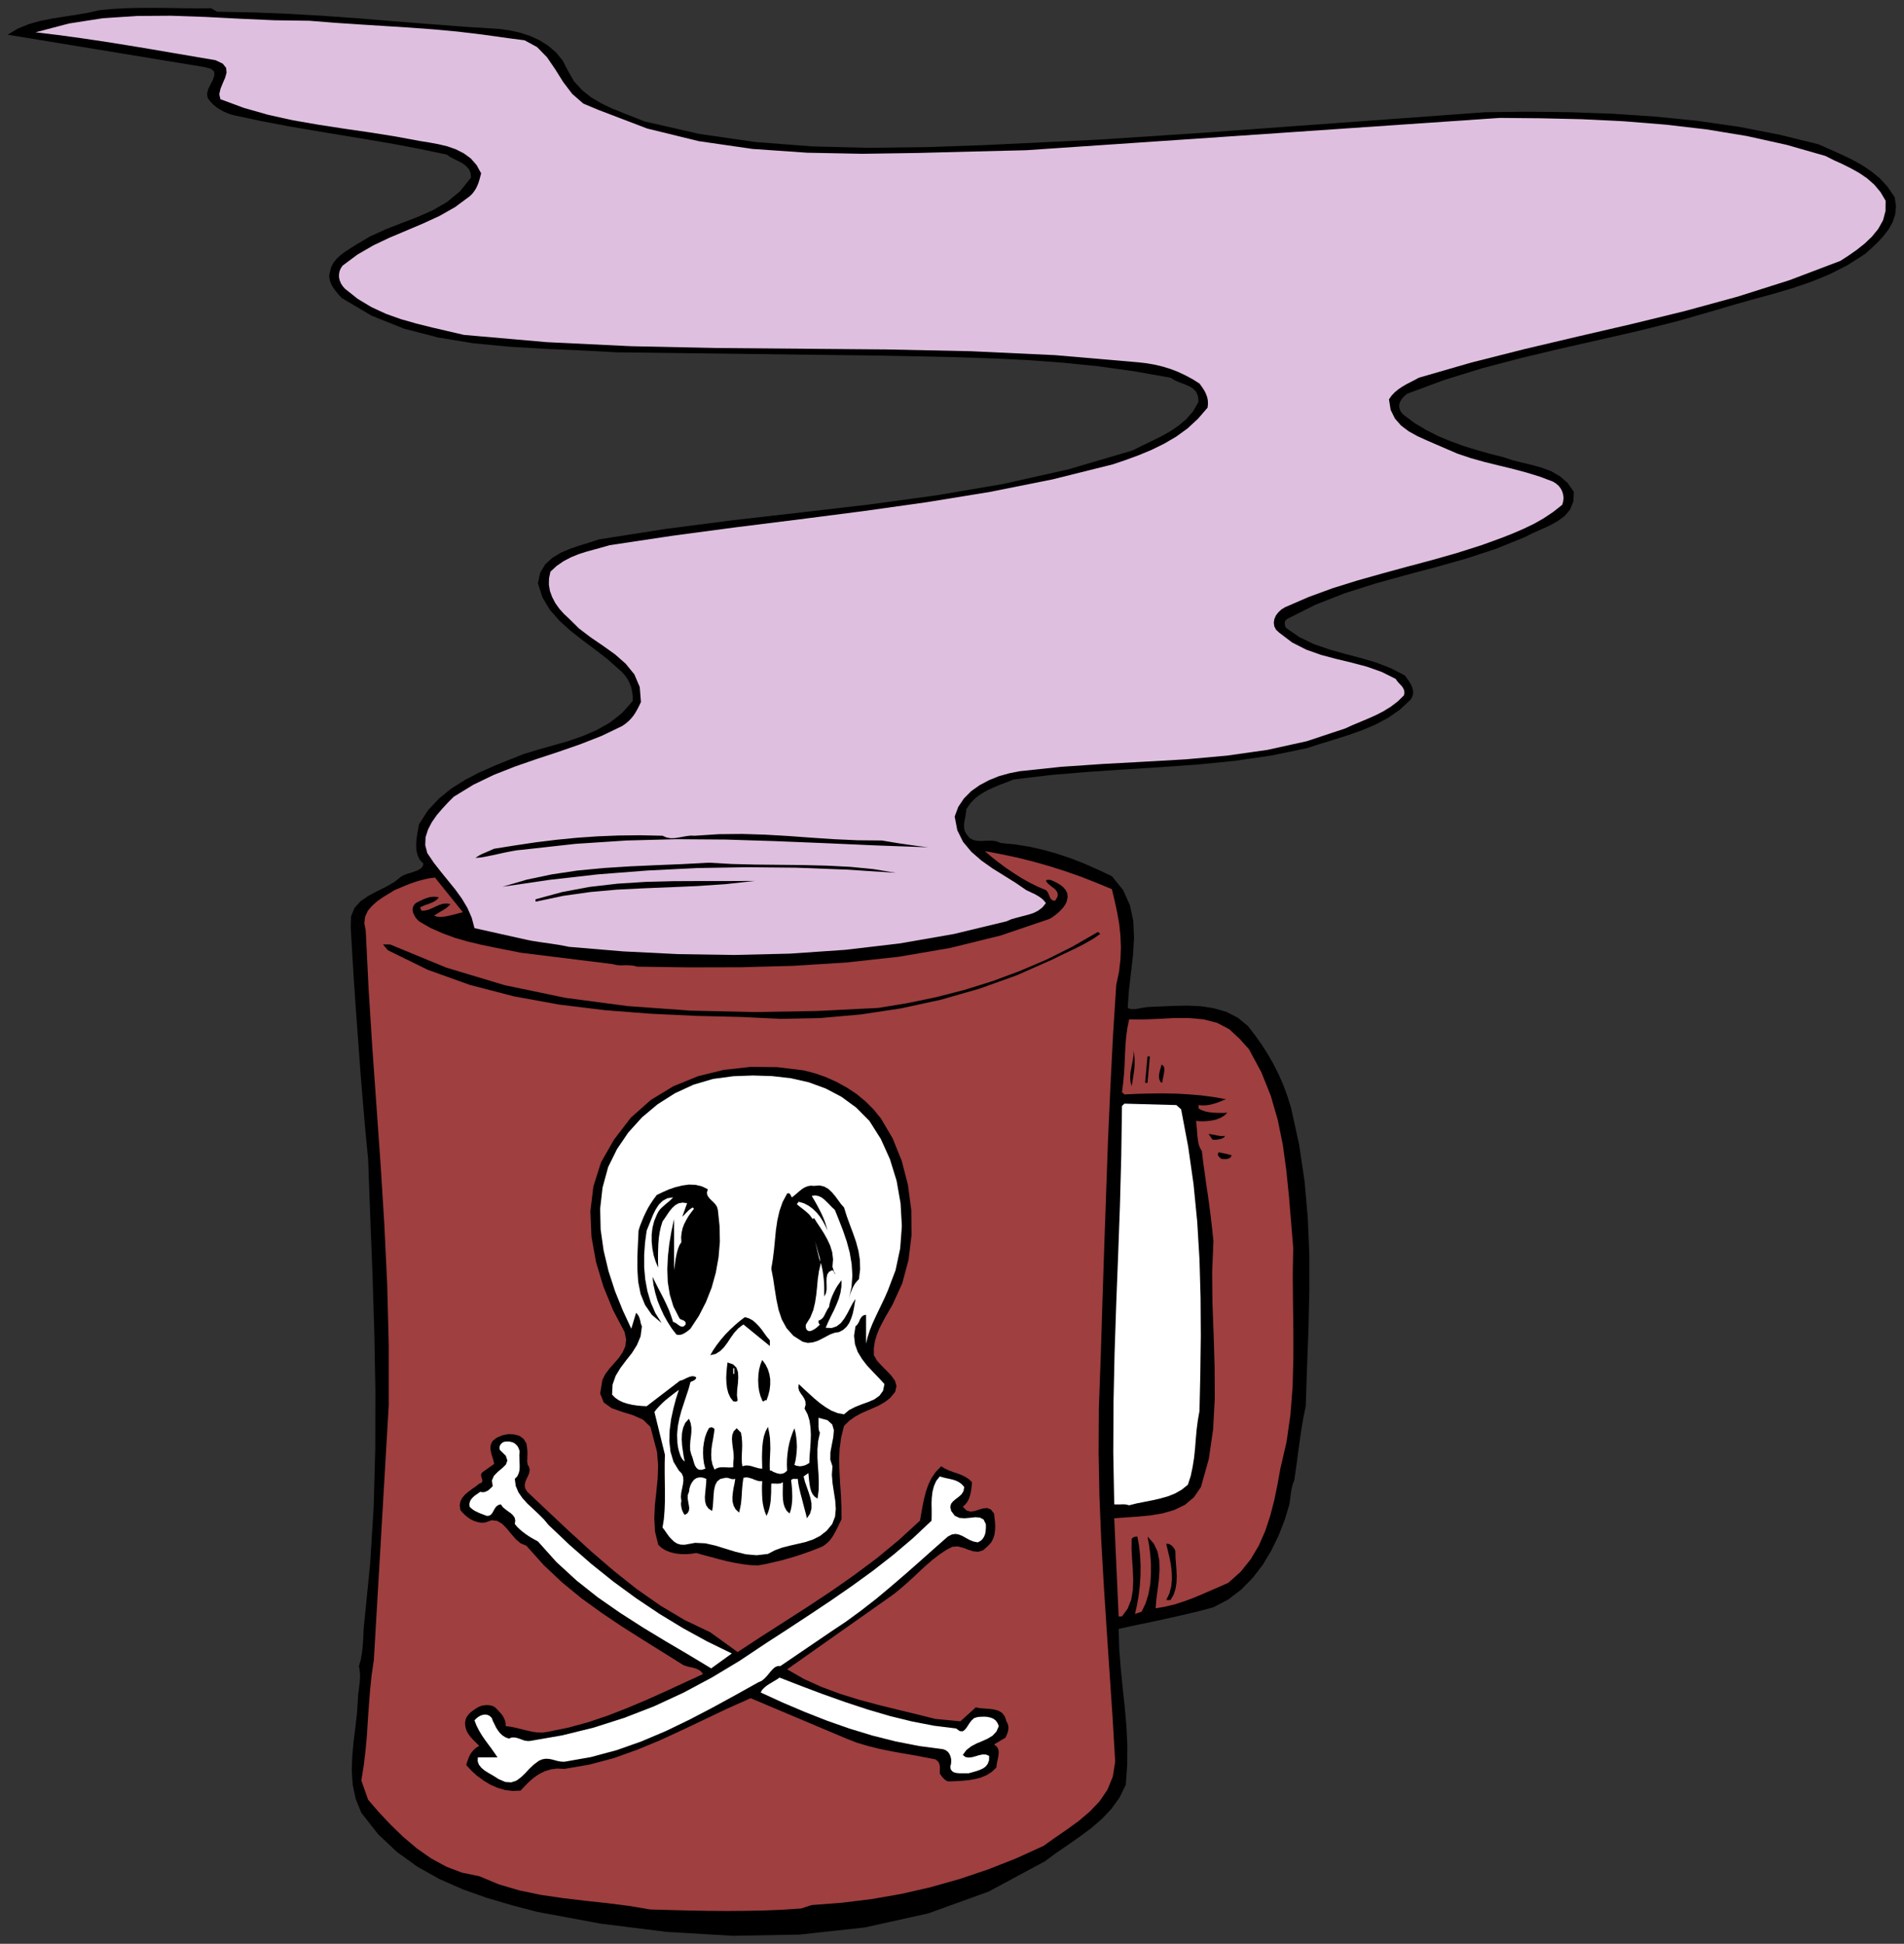 <?xml version="1.0" encoding="UTF-8" standalone="no"?>
<svg
   xmlns:dc="http://purl.org/dc/elements/1.1/"
   xmlns:cc="http://creativecommons.org/ns#"
   xmlns:rdf="http://www.w3.org/1999/02/22-rdf-syntax-ns#"
   xmlns:svg="http://www.w3.org/2000/svg"
   xmlns="http://www.w3.org/2000/svg"
   xmlns:sodipodi="http://sodipodi.sourceforge.net/DTD/sodipodi-0.dtd"
   xmlns:inkscape="http://www.inkscape.org/namespaces/inkscape"
   version="1.0"
   width="1340.951mm"
   height="1369.229mm"
   id="svg65"
   sodipodi:docname="GC000771.WMF">
  <rect width="100%" height="100%" fill="#333333" stroke="none"/>
  <sodipodi:namedview
     pagecolor="#ffffff"
     bordercolor="#666666"
     borderopacity="1"
     objecttolerance="10"
     gridtolerance="10"
     guidetolerance="10"
     inkscape:pageopacity="0"
     inkscape:pageshadow="2"
     inkscape:window-width="640"
     inkscape:window-height="480"
     id="namedview67" />
  <defs
     id="defs3">
    <pattern
       id="WMFhbasepattern"
       patternUnits="userSpaceOnUse"
       width="6"
       height="6"
       x="0"
       y="0" />
  </defs>
  <path
     style="fill:none;stroke:none;"
     d="  M 0,5174.4   L 5067.52,5174.4   L 5067.52,0   L 0,0   z "
     id="path5" />
  <path
     style="fill:#000000;fill-rule:evenodd;fill-opacity:1;stroke:none;"
     d="  M 577.694,31.106   L 673.871,33.011   L 768.46,36.819   L 861.78,42.215   L 954.465,48.881   L 1047.15,56.499   L 1140.152,63.799   L 1234.424,71.1   L 1330.601,77.13   L 1330.601,77.13   L 1356.946,80.939   L 1383.927,86.97   L 1410.589,95.54   L 1436.3,107.284   L 1459.789,122.202   L 1480.738,140.295   L 1498.196,161.879   L 1511.21,187.271   L 1511.21,187.271   L 1527.715,216.155   L 1548.982,239.644   L 1573.105,259.006   L 1600.086,274.876   L 1628.336,288.525   L 1657.538,300.269   L 1686.74,311.696   L 1714.99,323.122   L 1714.99,323.122   L 1861,356.45   L 2010.185,378.034   L 2161.592,389.778   L 2314.268,393.587   L 2467.579,391.683   L 2620.89,386.287   L 2773.566,378.986   L 2924.973,371.686   L 2924.973,371.686   L 3196.68,353.911   L 3954.983,298.682   L 3954.983,298.682   L 4066.395,297.412   L 4179.395,298.682   L 4293.029,302.808   L 4406.663,310.426   L 4519.028,321.853   L 4629.488,337.723   L 4737.092,358.672   L 4841.204,384.382   L 4841.204,384.382   L 4868.819,396.761   L 4897.386,409.457   L 4925.636,422.789   L 4953.251,437.707   L 4979.279,454.847   L 5003.72,474.526   L 5024.986,498.015   L 5043.396,525.312   L 5043.396,525.312   L 5046.888,549.117   L 5044.666,571.336   L 5037.683,591.968   L 5026.891,611.012   L 5012.925,629.104   L 4997.371,645.927   L 4980.548,661.798   L 4964.043,676.398   L 4964.043,676.398   L 4918.018,705.917   L 4870.406,730.04   L 4820.889,750.355   L 4770.42,767.495   L 4718.999,782.73   L 4667.261,796.696   L 4615.522,811.297   L 4564.418,826.533   L 4564.418,826.533   L 4462.528,855.734   L 4359.369,881.445   L 4255.257,905.25   L 4151.462,928.738   L 4047.668,953.496   L 3945.143,980.476   L 3844.523,1011.582   L 3746.124,1048.084   L 3746.124,1048.084   L 3738.506,1054.115   L 3732.475,1060.463   L 3728.032,1067.446   L 3725.175,1074.112   L 3724.222,1081.412   L 3725.492,1088.713   L 3728.666,1096.013   L 3734.38,1102.996   L 3734.38,1102.996   L 3764.217,1125.532   L 3795.641,1144.576   L 3828.334,1161.082   L 3861.98,1175.048   L 3895.944,1187.427   L 3930.859,1198.219   L 3965.775,1208.058   L 4001.008,1216.946   L 4001.008,1216.946   L 4026.084,1225.198   L 4052.429,1231.864   L 4079.092,1238.212   L 4105.12,1245.513   L 4129.878,1255.035   L 4152.732,1268.366   L 4172.729,1285.823   L 4189.234,1309.312   L 4189.234,1309.312   L 4187.965,1335.339   L 4179.395,1356.606   L 4165.111,1373.428   L 4146.384,1387.394   L 4125.117,1399.139   L 4102.58,1409.295   L 4080.361,1419.135   L 4059.729,1429.61   L 4059.729,1429.61   L 3982.28,1461.033   L 3902.927,1487.061   L 3821.986,1509.914   L 3740.411,1531.498   L 3659.47,1554.034   L 3579.482,1579.427   L 3501.715,1609.898   L 3427.123,1647.352   L 3427.123,1647.352   L 3423.631,1649.891   L 3421.409,1652.748   L 3420.14,1656.24   L 3419.822,1659.731   L 3420.14,1663.223   L 3420.774,1666.714   L 3421.727,1669.571   L 3423.314,1671.793   L 3423.314,1671.793   L 3459.182,1696.551   L 3497.589,1714.96   L 3537.9,1728.926   L 3579.482,1740.67   L 3621.063,1751.462   L 3662.009,1763.524   L 3701.686,1778.759   L 3739.776,1798.439   L 3739.776,1798.439   L 3744.854,1805.739   L 3750.251,1813.04   L 3755.012,1820.975   L 3758.821,1829.227   L 3761.043,1837.48   L 3761.677,1846.05   L 3759.456,1854.303   L 3755.012,1862.555   L 3755.012,1862.555   L 3726.444,1889.218   L 3695.02,1911.119   L 3661.057,1929.211   L 3625.507,1944.13   L 3589.004,1957.143   L 3551.867,1968.887   L 3514.729,1980.314   L 3478.226,1992.058   L 3478.226,1992.058   L 3384.589,2011.42   L 3288.73,2025.386   L 3190.966,2035.226   L 3091.933,2042.209   L 2992.582,2048.557   L 2893.549,2055.223   L 2795.151,2063.475   L 2698.339,2075.219   L 2698.339,2075.219   L 2680.564,2082.202   L 2663.106,2088.868   L 2645.331,2096.168   L 2628.191,2104.104   L 2612.003,2113.309   L 2596.767,2124.418   L 2583.435,2138.066   L 2572.008,2154.572   L 2572.008,2154.572   L 2571.374,2163.142   L 2570.104,2171.394   L 2568.517,2179.964   L 2566.93,2188.217   L 2565.978,2196.787   L 2566.295,2204.722   L 2568.2,2212.657   L 2572.008,2219.958   L 2572.008,2219.958   L 2580.579,2230.75   L 2591.053,2236.463   L 2602.163,2238.685   L 2614.224,2239.002   L 2626.604,2238.368   L 2639.3,2238.05   L 2651.679,2239.637   L 2663.741,2244.398   L 2663.741,2244.398   L 2702.148,2248.207   L 2740.238,2254.238   L 2778.01,2262.808   L 2814.83,2273.283   L 2851.651,2285.662   L 2887.836,2299.945   L 2923.704,2315.815   L 2959.571,2332.638   L 2959.571,2332.638   L 2989.408,2369.457   L 3007.501,2409.451   L 3016.706,2452.619   L 3018.61,2497.691   L 3015.754,2544.032   L 3010.358,2591.009   L 3004.962,2637.668   L 3001.787,2683.375   L 3001.787,2683.375   L 3007.818,2685.914   L 3014.167,2686.866   L 3021.15,2686.549   L 3028.45,2685.597   L 3035.751,2684.01   L 3043.369,2682.74   L 3050.669,2681.47   L 3058.287,2680.836   L 3058.287,2680.836   L 3090.981,2679.566   L 3125.579,2677.979   L 3161.13,2677.344   L 3196.68,2678.931   L 3231.278,2684.327   L 3264.289,2693.849   L 3294.761,2709.402   L 3322.059,2731.939   L 3322.059,2731.939   L 3341.103,2756.696   L 3358.879,2781.772   L 3375.384,2807.799   L 3390.62,2834.461   L 3404.269,2861.759   L 3416.331,2889.691   L 3426.805,2918.258   L 3436.01,2947.142   L 3436.01,2947.142   L 3457.912,3046.491   L 3472.513,3144.253   L 3481.083,3241.697   L 3485.209,3339.459   L 3485.209,3437.856   L 3482.988,3537.522   L 3479.179,3639.41   L 3475.687,3743.838   L 3475.687,3743.838   L 3470.608,3768.278   L 3466.165,3792.719   L 3462.356,3817.16   L 3458.864,3841.917   L 3455.372,3866.993   L 3452.198,3891.751   L 3448.707,3916.508   L 3445.215,3940.949   L 3445.215,3940.949   L 3442.041,3948.567   L 3439.819,3956.185   L 3437.915,3964.12   L 3436.645,3972.055   L 3435.375,3980.308   L 3434.423,3988.56   L 3433.471,3997.13   L 3432.201,4005.066   L 3432.201,4005.066   L 3419.822,4046.011   L 3403.951,4086.957   L 3384.589,4126.951   L 3361.735,4165.357   L 3334.755,4200.59   L 3303.966,4232.013   L 3269.05,4258.675   L 3230.008,4278.989   L 3230.008,4278.989   L 3198.902,4287.56   L 3167.478,4295.177   L 3136.054,4302.478   L 3104.63,4309.461   L 3072.888,4316.444   L 3041.147,4323.109   L 3009.088,4329.775   L 2977.664,4336.758   L 2977.664,4336.758   L 2979.251,4391.035   L 2983.377,4443.09   L 2988.456,4494.193   L 2993.852,4544.343   L 2998.296,4594.494   L 3000.835,4645.597   L 3000.518,4697.652   L 2996.709,4751.611   L 2996.709,4751.611   L 2979.568,4786.526   L 2957.667,4816.68   L 2931.956,4843.66   L 2903.389,4868.1   L 2872.917,4890.636   L 2842.128,4912.22   L 2811.021,4933.487   L 2781.502,4955.388   L 2781.502,4955.388   L 2631.682,5036.01   L 2471.071,5094.096   L 2302.206,5131.55   L 2127.946,5150.594   L 1950.829,5153.768   L 1773.711,5143.294   L 1598.816,5121.393   L 1429.317,5089.969   L 1429.317,5089.969   L 1362.977,5072.512   L 1296.955,5053.15   L 1232.52,5030.296   L 1170.307,5002.999   L 1111.268,4969.989   L 1056.355,4930.313   L 1006.203,4883.019   L 961.765,4826.202   L 961.765,4826.202   L 946.847,4789.383   L 938.912,4752.246   L 936.372,4714.475   L 937.642,4676.068   L 941.134,4637.662   L 945.895,4598.938   L 950.339,4560.214   L 952.878,4521.172   L 952.878,4521.172   L 953.513,4511.333   L 954.782,4501.176   L 956.052,4490.701   L 957.322,4479.909   L 958.274,4468.8   L 958.274,4458.008   L 957.322,4446.581   L 955.417,4435.472   L 955.417,4435.472   L 959.861,4420.871   L 962.718,4405.318   L 964.94,4389.13   L 966.209,4372.625   L 967.162,4356.437   L 967.796,4340.249   L 969.066,4324.696   L 970.653,4309.778   L 970.653,4309.778   L 985.572,4160.279   L 994.777,4008.874   L 998.903,3856.518   L 999.22,3702.892   L 996.364,3548.949   L 991.602,3394.688   L 985.572,3240.11   L 979.858,3085.532   L 979.858,3085.532   L 972.558,3009.989   L 965.892,2933.176   L 959.544,2855.41   L 953.83,2777.328   L 948.117,2699.245   L 942.721,2621.48   L 937.959,2544.667   L 933.516,2468.489   L 933.516,2468.489   L 934.468,2439.605   L 943.673,2417.069   L 959.861,2399.294   L 980.175,2385.328   L 1003.347,2372.949   L 1027.153,2361.205   L 1049.689,2348.191   L 1069.369,2332.638   L 1069.369,2332.638   L 1077.304,2328.829   L 1086.509,2325.655   L 1096.032,2322.798   L 1105.237,2319.624   L 1113.807,2316.133   L 1120.79,2311.689   L 1125.234,2306.293   L 1127.138,2299.31   L 1127.138,2299.31   L 1117.299,2289.153   L 1111.585,2277.091   L 1108.411,2263.76   L 1107.776,2249.16   L 1108.728,2234.876   L 1110.633,2220.275   L 1113.172,2206.627   L 1115.394,2194.248   L 1115.394,2194.248   L 1139.2,2157.428   L 1168.402,2126.005   L 1201.413,2099.343   L 1237.599,2076.489   L 1276.006,2056.492   L 1315.682,2039.035   L 1355.359,2022.847   L 1394.719,2007.294   L 1394.719,2007.294   L 1433.126,1995.55   L 1472.803,1984.44   L 1512.479,1973.014   L 1551.204,1959.683   L 1588.659,1943.495   L 1623.892,1923.498   L 1655.951,1898.105   L 1684.2,1866.364   L 1684.2,1866.364   L 1684.2,1853.351   L 1682.613,1840.654   L 1679.757,1828.593   L 1675.313,1817.166   L 1669.599,1806.691   L 1662.299,1796.534   L 1654.046,1787.647   L 1644.524,1779.394   L 1644.524,1779.394   L 1615.956,1754.002   L 1584.215,1729.561   L 1551.521,1705.121   L 1519.463,1680.045   L 1489.626,1653.066   L 1463.598,1623.547   L 1443.918,1590.536   L 1431.856,1552.764   L 1431.856,1552.764   L 1437.887,1524.832   L 1451.218,1502.614   L 1470.263,1485.156   L 1492.8,1471.508   L 1518.193,1460.716   L 1544.538,1451.828   L 1570.566,1443.893   L 1594.69,1435.958   L 1594.69,1435.958   L 1772.759,1408.026   L 1952.416,1384.855   L 2132.707,1364.224   L 2312.681,1343.274   L 2491.703,1318.834   L 2669.137,1288.68   L 2843.715,1249.639   L 3014.801,1199.171   L 3014.801,1199.171   L 3038.925,1187.109   L 3064.001,1175.048   L 3089.076,1162.669   L 3113.835,1149.02   L 3137.006,1133.467   L 3157.955,1115.692   L 3176.048,1094.743   L 3190.332,1069.668   L 3190.332,1069.668   L 3188.744,1054.432   L 3183.666,1042.688   L 3175.096,1034.118   L 3164.304,1027.77   L 3152.242,1022.692   L 3139.545,1017.93   L 3126.849,1012.534   L 3115.739,1005.551   L 3115.739,1005.551   L 3018.293,988.411   L 2923.069,975.08   L 2828.479,965.558   L 2734.525,958.575   L 2639.935,954.131   L 2544.076,950.957   L 2445.995,948.735   L 2345.057,946.831   L 2345.057,946.831   L 1640.715,937.943   L 1640.715,937.943   L 1546.76,932.865   L 1451.218,928.738   L 1354.724,923.025   L 1258.865,913.82   L 1165.228,898.267   L 1074.765,874.779   L 989.063,840.499   L 909.392,793.205   L 909.392,793.205   L 902.409,785.587   L 895.426,777.334   L 889.078,769.082   L 883.682,760.512   L 879.555,751.624   L 877.016,742.102   L 876.381,732.58   L 878.603,722.74   L 878.603,722.74   L 881.777,710.679   L 887.491,699.569   L 895.426,689.73   L 904.631,680.842   L 914.788,672.907   L 925.58,665.606   L 936.372,658.623   L 946.53,652.275   L 946.53,652.275   L 984.937,629.422   L 1026.201,610.695   L 1068.417,594.189   L 1110.633,578.002   L 1151.579,559.909   L 1189.669,538.008   L 1224.267,509.441   L 1253.787,472.939   L 1253.787,472.939   L 1252.517,460.243   L 1247.756,449.768   L 1240.138,441.516   L 1230.615,434.533   L 1219.823,428.819   L 1208.714,423.423   L 1197.922,417.71   L 1188.399,411.362   L 1188.399,411.362   L 1118.568,396.761   L 1048.42,383.43   L 977.954,371.368   L 907.17,359.624   L 836.387,347.88   L 765.921,335.819   L 695.772,322.487   L 626.259,307.569   L 626.259,307.569   L 615.466,305.03   L 604.992,301.221   L 594.834,296.777   L 585.312,291.381   L 576.107,285.351   L 567.537,278.368   L 559.919,270.432   L 553.253,261.545   L 553.253,261.545   L 551.031,250.118   L 554.205,237.422   L 560.554,224.408   L 566.902,212.029   L 570.711,200.285   L 570.076,190.445   L 561.506,183.145   L 543.096,178.384   L 543.096,178.384   L 20.315,92.366   L 20.315,92.366   L 47.295,76.178   L 76.179,64.434   L 106.334,55.864   L 137.758,49.516   L 169.499,44.437   L 201.241,39.676   L 232.982,34.28   L 263.771,27.297   L 263.771,27.297   L 299.639,23.806   L 336.142,21.901   L 373.597,20.949   L 411.052,20.949   L 448.824,21.266   L 486.596,21.901   L 524.369,22.219   L 562.141,21.901   L 562.141,21.901   L 577.694,31.106   L 577.694,31.106   L 577.694,31.106   L 577.694,31.106  z "
     id="path7" />
  <path
     style="fill:#dfbfdf;fill-rule:evenodd;fill-opacity:1;stroke:none;"
     d="  M 1352.503,101.571   L 1396.306,107.284   L 1429.634,125.377   L 1455.98,152.356   L 1477.881,184.415   L 1499.148,218.377   L 1523.271,250.118   L 1552.791,275.828   L 1592.15,292.334   L 1592.15,292.334   L 1722.608,342.167   L 1860.048,375.812   L 2002.567,396.444   L 2148.578,406.601   L 2295.858,409.457   L 2443.456,407.236   L 2589.149,403.427   L 2731.668,399.935   L 2731.668,399.935   L 3278.573,362.798   L 3992.12,313.917   L 3992.12,313.917   L 4100.676,314.87   L 4210.819,317.409   L 4321.596,322.805   L 4432.056,331.692   L 4541.882,344.389   L 4649.803,362.164   L 4755.819,385.652   L 4858.979,415.171   L 4858.979,415.171   L 4880.88,426.28   L 4904.052,436.755   L 4926.905,448.181   L 4949.124,460.56   L 4970.074,474.844   L 4989.119,491.666   L 5005.624,511.346   L 5019.273,534.517   L 5019.273,534.517   L 5018.956,561.814   L 5012.29,586.572   L 4999.593,609.425   L 4982.77,630.057   L 4963.091,648.784   L 4941.824,665.606   L 4919.922,680.842   L 4898.973,694.491   L 4898.973,694.491   L 4763.437,745.911   L 4625.362,789.713   L 4484.747,828.12   L 4343.181,862.717   L 4200.661,895.728   L 4058.142,929.373   L 3916.576,965.24   L 3776.913,1005.551   L 3776.913,1005.551   L 3765.804,1011.582   L 3754.694,1017.295   L 3743.585,1023.009   L 3732.793,1029.357   L 3722.318,1036.34   L 3712.796,1044.275   L 3704.225,1053.163   L 3697.242,1063.32   L 3697.242,1063.32   L 3701.686,1091.252   L 3713.113,1114.423   L 3729.619,1133.15   L 3749.933,1148.385   L 3772.787,1161.082   L 3797.228,1172.191   L 3821.351,1182.666   L 3844.84,1192.823   L 3844.84,1192.823   L 3879.438,1207.741   L 3915.306,1219.802   L 3951.809,1229.959   L 3988.946,1239.164   L 4025.766,1248.052   L 4062.586,1257.891   L 4098.771,1269.001   L 4134.004,1282.332   L 4134.004,1282.332   L 4141.94,1287.41   L 4148.923,1293.441   L 4154.319,1300.424   L 4158.445,1308.36   L 4160.985,1316.93   L 4161.937,1325.817   L 4160.985,1335.022   L 4158.445,1343.909   L 4158.445,1343.909   L 4134.322,1362.954   L 4109.246,1379.776   L 4082.901,1394.695   L 4055.921,1407.708   L 4027.988,1419.77   L 4000.056,1430.879   L 3971.488,1441.354   L 3943.238,1451.511   L 3943.238,1451.511   L 3877.534,1472.46   L 3811.511,1491.187   L 3744.854,1508.962   L 3678.515,1527.054   L 3612.175,1545.781   L 3547.105,1566.095   L 3482.988,1589.584   L 3420.774,1616.564   L 3420.774,1616.564   L 3410.934,1622.594   L 3402.999,1629.895   L 3396.334,1638.465   L 3392.207,1647.987   L 3390.62,1657.509   L 3391.89,1667.349   L 3396.651,1676.554   L 3405.221,1684.489   L 3405.221,1684.489   L 3439.502,1710.517   L 3476.957,1729.561   L 3516.316,1743.527   L 3556.945,1754.319   L 3597.892,1764.159   L 3638.521,1774.951   L 3677.88,1788.917   L 3715.335,1807.644   L 3715.335,1807.644   L 3718.509,1812.722   L 3722.635,1817.483   L 3727.079,1822.245   L 3731.523,1827.006   L 3735.015,1832.084   L 3737.554,1837.798   L 3738.189,1844.146   L 3737.236,1851.129   L 3737.236,1851.129   L 3720.414,1867.634   L 3702.321,1881.283   L 3682.959,1893.344   L 3663.279,1903.501   L 3642.647,1912.706   L 3621.698,1921.593   L 3601.066,1930.164   L 3580.751,1939.368   L 3580.751,1939.368   L 3478.544,1973.331   L 3373.48,1996.502   L 3265.876,2011.738   L 3156.686,2021.577   L 3046.226,2027.926   L 2935.13,2033.956   L 2824.035,2041.574   L 2713.575,2053.318   L 2713.575,2053.318   L 2686.595,2058.714   L 2659.297,2066.332   L 2632.635,2077.124   L 2607.559,2090.455   L 2584.705,2106.643   L 2565.66,2126.005   L 2550.742,2148.224   L 2541.219,2173.934   L 2541.219,2173.934   L 2548.202,2210.436   L 2563.438,2241.224   L 2585.657,2267.887   L 2612.32,2291.057   L 2641.84,2312.006   L 2672.946,2331.368   L 2703.418,2350.413   L 2731.668,2369.775   L 2731.668,2369.775   L 2738.968,2373.266   L 2746.269,2376.758   L 2753.887,2380.249   L 2761.187,2384.376   L 2767.853,2388.502   L 2774.201,2393.263   L 2779.597,2398.659   L 2784.041,2404.372   L 2784.041,2404.372   L 2774.519,2416.117   L 2763.092,2424.687   L 2750.395,2431.035   L 2736.112,2435.479   L 2721.511,2439.287   L 2706.91,2443.096   L 2692.309,2447.223   L 2678.977,2452.936   L 2678.977,2452.936   L 2539.315,2486.581   L 2395.843,2511.657   L 2249.833,2528.797   L 2101.918,2538.954   L 1953.368,2542.445   L 1805.135,2540.224   L 1658.807,2532.923   L 1515.019,2520.861   L 1515.019,2520.861   L 1500.735,2518.005   L 1486.769,2515.466   L 1472.168,2513.244   L 1457.884,2511.022   L 1443.6,2509.117   L 1429.317,2506.896   L 1415.033,2504.674   L 1401.067,2501.817   L 1401.067,2501.817   L 1262.992,2471.028   L 1262.992,2471.028   L 1255.691,2443.414   L 1244.264,2417.386   L 1229.346,2392.311   L 1211.888,2368.188   L 1192.843,2344.7   L 1173.481,2320.894   L 1154.436,2296.453   L 1137.296,2271.061   L 1137.296,2271.061   L 1131.9,2249.794   L 1132.852,2228.845   L 1139.2,2208.849   L 1149.357,2189.169   L 1162.371,2170.442   L 1177.29,2152.985   L 1192.526,2136.479   L 1207.762,2121.244   L 1207.762,2121.244   L 1260.135,2089.185   L 1314.73,2062.84   L 1371.23,2040.622   L 1428.999,2020.625   L 1486.769,2001.581   L 1544.221,1981.584   L 1601.038,1959.365   L 1655.951,1933.02   L 1655.951,1933.02   L 1665.156,1926.672   L 1673.408,1919.689   L 1680.391,1912.389   L 1686.74,1904.453   L 1692.136,1896.201   L 1696.897,1887.631   L 1701.658,1878.426   L 1706.102,1868.904   L 1706.102,1868.904   L 1702.928,1829.227   L 1688.644,1795.582   L 1665.473,1767.015   L 1636.906,1741.94   L 1604.847,1719.087   L 1571.836,1696.551   L 1541.047,1673.062   L 1515.019,1647.352   L 1515.019,1647.352   L 1501.052,1634.339   L 1488.673,1620.372   L 1478.199,1605.772   L 1469.946,1589.901   L 1463.915,1573.713   L 1461.058,1556.891   L 1461.376,1539.751   L 1465.185,1521.976   L 1465.185,1521.976   L 1482.008,1506.423   L 1500.1,1494.044   L 1519.463,1483.887   L 1539.46,1475.634   L 1560.091,1468.968   L 1580.723,1463.255   L 1601.673,1457.542   L 1622.622,1451.511   L 1622.622,1451.511   L 1789.582,1426.436   L 1958.447,1403.9   L 2128.263,1382.633   L 2298.397,1360.732   L 2467.579,1336.926   L 2635.174,1309.629   L 2800.229,1276.619   L 2962.111,1236.308   L 2962.111,1236.308   L 2996.709,1224.564   L 3031.307,1211.867   L 3065.588,1197.584   L 3098.599,1181.396   L 3130.658,1162.669   L 3160.812,1140.768   L 3188.744,1115.057   L 3214.455,1085.221   L 3214.455,1085.221   L 3215.407,1075.699   L 3215.09,1066.494   L 3213.503,1057.924   L 3210.646,1049.989   L 3207.155,1042.371   L 3202.711,1035.07   L 3197.95,1028.087   L 3192.871,1021.105   L 3192.871,1021.105   L 3174.143,1009.36   L 3155.099,999.203   L 3135.736,989.998   L 3115.739,982.381   L 3095.107,976.032   L 3073.84,970.954   L 3052.256,967.145   L 3030.037,964.606   L 3030.037,964.606   L 2808.8,945.561   L 2585.022,935.087   L 2359.023,930.326   L 2132.39,928.421   L 1905.438,926.517   L 1679.757,921.755   L 1455.662,910.964   L 1234.742,891.602   L 1234.742,891.602   L 1192.526,881.762   L 1150.31,871.922   L 1108.411,861.448   L 1067.147,849.704   L 1027.153,835.42   L 988.746,817.645   L 952.243,795.744   L 918.28,768.764   L 918.28,768.764   L 912.249,761.781   L 907.488,754.481   L 904.313,746.546   L 902.409,738.611   L 902.409,730.675   L 903.679,722.74   L 906.853,714.805   L 911.931,707.187   L 911.931,707.187   L 951.608,677.668   L 993.824,653.228   L 1037.31,632.596   L 1081.748,613.869   L 1125.869,595.142   L 1169.354,575.145   L 1210.936,551.657   L 1249.978,522.772   L 1249.978,522.772   L 1256.643,516.424   L 1262.039,509.441   L 1266.801,502.141   L 1270.61,494.206   L 1273.784,486.27   L 1276.323,478.018   L 1278.545,469.765   L 1280.767,461.513   L 1280.767,461.513   L 1268.705,439.611   L 1253.152,421.836   L 1234.424,408.188   L 1213.158,397.396   L 1190.304,389.461   L 1166.18,383.747   L 1142.057,379.304   L 1118.251,375.495   L 1118.251,375.495   L 1051.276,363.116   L 983.35,352.324   L 915.423,342.484   L 847.496,332.01   L 779.887,320.266   L 713.865,305.665   L 649.112,287.255   L 586.582,264.084   L 586.582,264.084   L 583.725,250.753   L 586.899,236.47   L 592.93,221.551   L 599.278,206.951   L 603.087,193.302   L 601.818,180.606   L 592.93,169.496   L 573.885,160.292   L 573.885,160.292   L 514.211,150.134   L 454.537,139.977   L 395.181,129.82   L 335.507,119.981   L 275.833,110.458   L 215.524,101.571   L 155.216,93.318   L 94.589,86.018   L 94.589,86.018   L 183.783,62.53   L 273.611,48.564   L 364.074,42.533   L 455.172,41.898   L 546.587,45.072   L 638.638,49.833   L 730.688,53.96   L 823.373,55.229   L 823.373,55.229   L 890.982,60.625   L 957.322,65.069   L 1022.709,69.195   L 1087.779,73.321   L 1152.849,78.083   L 1218.236,84.113   L 1284.576,92.049   L 1352.503,101.571   L 1352.503,101.571   L 1352.503,101.571   L 1352.503,101.571   L 1352.503,101.571  z "
     id="path9" />
  <path
     style="fill:#000000;fill-rule:evenodd;fill-opacity:1;stroke:none;"
     d="  M 2470.753,2255.825   L 2330.139,2250.747   L 2194.603,2244.716   L 2061.924,2239.32   L 1930.832,2235.193   L 1799.739,2234.241   L 1667.378,2237.733   L 1531.842,2246.62   L 1392.179,2262.173   L 1392.179,2262.173   L 1375.674,2263.76   L 1359.803,2266.617   L 1343.615,2269.791   L 1327.744,2273.283   L 1311.873,2276.774   L 1296.32,2279.948   L 1280.767,2282.805   L 1265.531,2284.075   L 1265.531,2284.075   L 1270.61,2280.583   L 1276.323,2277.091   L 1282.354,2273.917   L 1289.02,2271.061   L 1295.685,2268.204   L 1302.351,2265.347   L 1308.699,2262.491   L 1315.365,2259.634   L 1315.365,2259.634   L 1371.23,2250.747   L 1426.46,2242.494   L 1481.055,2235.828   L 1535.651,2230.432   L 1590.563,2226.624   L 1646.746,2224.402   L 1704.198,2223.767   L 1763.554,2225.036   L 1763.554,2225.036   L 1774.664,2229.798   L 1785.456,2231.702   L 1795.93,2231.385   L 1806.405,2229.798   L 1816.88,2227.893   L 1827.354,2225.989   L 1838.147,2224.719   L 1849.573,2225.036   L 1849.573,2225.036   L 1913.056,2220.91   L 1975.587,2220.275   L 2036.53,2222.18   L 2097.474,2225.671   L 2158.418,2230.115   L 2219.996,2234.241   L 2282.844,2237.098   L 2347.597,2237.733   L 2347.597,2237.733   L 2362.832,2240.272   L 2378.068,2242.811   L 2393.622,2245.351   L 2409.175,2247.573   L 2424.411,2249.794   L 2439.964,2252.016   L 2455.2,2253.921   L 2470.753,2255.825   L 2470.753,2255.825   L 2470.753,2255.825   L 2470.753,2255.825   L 2470.753,2255.825  z "
     id="path11" />
  <path
     style="fill:#9f3f3f;fill-rule:evenodd;fill-opacity:1;stroke:none;"
     d="  M 2959.571,2367.236   L 2967.189,2398.659   L 2973.855,2429.765   L 2979.251,2460.554   L 2982.425,2491.343   L 2983.695,2522.766   L 2982.425,2554.824   L 2978.616,2587.835   L 2971.316,2621.798   L 2971.316,2621.798   L 2962.745,2755.109   L 2955.762,2892.865   L 2949.414,3033.794   L 2944.336,3176.946   L 2939.257,3321.367   L 2934.496,3465.788   L 2930.052,3609.257   L 2924.973,3750.186   L 2924.973,3750.186   L 2924.338,3866.675   L 2926.56,3983.482   L 2931.322,4100.606   L 2937.987,4218.047   L 2945.605,4335.806   L 2953.541,4453.564   L 2961.476,4571.958   L 2968.459,4690.351   L 2968.459,4690.351   L 2962.111,4730.028   L 2947.827,4764.943   L 2926.878,4795.731   L 2900.85,4823.028   L 2871.33,4848.104   L 2839.906,4870.957   L 2807.847,4892.858   L 2777.693,4914.442   L 2777.693,4914.442   L 2703.735,4948.087   L 2628.826,4977.606   L 2552.964,5002.999   L 2476.467,5024.583   L 2398.7,5042.358   L 2320.299,5056.007   L 2240.628,5065.846   L 2160.639,5071.877   L 2160.639,5071.877   L 2132.39,5081.082   L 2132.39,5081.082   L 2080.334,5084.573   L 2030.182,5086.478   L 1981.618,5087.43   L 1933.053,5087.747   L 1884.489,5087.43   L 1834.972,5086.478   L 1783.869,5085.208   L 1730.226,5083.621   L 1730.226,5083.621   L 1673.726,5074.099   L 1615.956,5066.798   L 1557.235,5060.45   L 1498.513,5053.467   L 1440.109,5044.897   L 1383.292,5033.153   L 1328.062,5016.965   L 1275.688,4995.064   L 1275.688,4995.064   L 1230.298,4985.859   L 1187.764,4969.671   L 1147.135,4947.453   L 1108.728,4920.473   L 1072.861,4890.002   L 1039.532,4857.626   L 1008.425,4824.615   L 979.858,4791.605   L 979.858,4791.605   L 961.765,4740.185   L 961.765,4740.185   L 968.114,4701.143   L 972.875,4661.15   L 976.684,4620.204   L 979.223,4579.258   L 982.08,4538.313   L 985.254,4498.002   L 989.381,4458.325   L 995.094,4419.919   L 995.094,4419.919   L 1034.771,3741.299   L 1034.771,3741.299   L 1034.771,3579.738   L 1030.644,3419.129   L 1023.026,3259.789   L 1013.187,3101.72   L 1002.077,2944.285   L 990.968,2787.802   L 981.128,2632.272   L 973.51,2477.376   L 973.51,2477.376   L 969.701,2457.697   L 971.923,2440.24   L 979.223,2424.687   L 990.65,2411.356   L 1004.299,2399.294   L 1019.852,2388.502   L 1035.406,2378.98   L 1050.324,2369.775   L 1050.324,2369.775   L 1063.338,2364.379   L 1076.669,2358.666   L 1090.001,2353.27   L 1103.65,2348.508   L 1116.981,2344.382   L 1130.63,2340.891   L 1144.279,2338.034   L 1157.928,2336.447   L 1157.928,2336.447   L 1232.203,2428.813   L 1232.203,2428.813   L 1224.902,2430.4   L 1215.697,2432.939   L 1205.857,2435.479   L 1195.065,2438.018   L 1183.956,2440.24   L 1173.481,2441.192   L 1163.641,2440.557   L 1155.388,2437.7   L 1155.388,2437.7   L 1160.784,2434.209   L 1166.498,2430.717   L 1172.211,2427.226   L 1178.242,2423.734   L 1183.956,2420.243   L 1189.351,2416.434   L 1194.43,2411.99   L 1198.874,2406.912   L 1198.874,2406.912   L 1188.399,2405.325   L 1178.877,2406.277   L 1169.354,2409.134   L 1160.149,2413.26   L 1150.944,2417.704   L 1141.739,2421.513   L 1132.217,2424.052   L 1122.06,2424.687   L 1122.06,2424.687   L 1118.251,2415.799   L 1118.251,2415.799   L 1124.599,2412.625   L 1131.265,2409.768   L 1138.248,2407.547   L 1144.914,2405.007   L 1151.579,2402.151   L 1157.61,2398.977   L 1163.324,2394.85   L 1168.085,2389.137   L 1168.085,2389.137   L 1159.832,2387.55   L 1151.897,2387.55   L 1143.961,2388.502   L 1136.343,2390.724   L 1128.408,2393.581   L 1121.108,2397.072   L 1113.807,2400.564   L 1106.506,2404.372   L 1106.506,2404.372   L 1101.428,2410.403   L 1098.889,2416.434   L 1098.254,2422.782   L 1099.523,2429.13   L 1102.063,2435.479   L 1105.554,2441.827   L 1110.315,2447.54   L 1115.394,2452.936   L 1115.394,2452.936   L 1146.183,2470.711   L 1178.56,2484.994   L 1211.571,2497.056   L 1245.851,2506.896   L 1280.449,2515.148   L 1315.365,2522.449   L 1350.598,2529.432   L 1385.831,2536.415   L 1385.831,2536.415   L 1631.827,2566.886   L 1631.827,2566.886   L 1638.493,2568.79   L 1645.793,2569.742   L 1654.046,2570.06   L 1662.616,2569.742   L 1671.187,2569.742   L 1679.757,2570.377   L 1688.009,2571.33   L 1695.627,2573.551   L 1695.627,2573.551   L 1833.068,2575.456   L 1972.73,2575.139   L 2113.027,2571.33   L 2253.324,2562.442   L 2392.669,2547.206   L 2529.475,2523.718   L 2663.424,2490.708   L 2793.246,2446.588   L 2793.246,2446.588   L 2799.912,2442.779   L 2806.578,2438.018   L 2813.561,2432.622   L 2819.909,2426.909   L 2825.94,2420.878   L 2831.336,2414.53   L 2835.78,2407.864   L 2839.271,2400.564   L 2839.271,2400.564   L 2841.811,2389.454   L 2841.176,2379.297   L 2837.367,2370.727   L 2831.336,2363.109   L 2823.718,2356.761   L 2814.83,2351.365   L 2805.943,2346.604   L 2797.055,2342.795   L 2797.055,2342.795   L 2795.468,2342.795   L 2793.564,2342.478   L 2791.659,2342.478   L 2790.072,2342.16   L 2788.168,2342.478   L 2786.581,2342.795   L 2784.994,2344.065   L 2784.041,2345.334   L 2784.041,2345.334   L 2788.802,2351.683   L 2795.468,2357.396   L 2802.451,2362.792   L 2808.8,2367.87   L 2813.561,2373.901   L 2815.783,2380.567   L 2814.513,2388.502   L 2808.482,2398.024   L 2808.482,2398.024   L 2802.769,2397.39   L 2798.642,2394.85   L 2795.785,2391.359   L 2793.881,2386.915   L 2791.977,2382.154   L 2790.072,2377.71   L 2787.533,2373.266   L 2784.041,2369.775   L 2784.041,2369.775   L 2762.14,2360.57   L 2740.555,2349.778   L 2719.606,2338.034   L 2698.974,2325.02   L 2678.66,2311.372   L 2658.98,2296.771   L 2639.935,2281.853   L 2621.525,2265.982   L 2621.525,2265.982   L 2665.328,2274.235   L 2708.814,2283.44   L 2751.665,2294.232   L 2794.198,2306.293   L 2836.097,2319.624   L 2877.678,2334.225   L 2918.942,2350.413   L 2959.571,2367.236   L 2959.571,2367.236   L 2959.571,2367.236   L 2959.571,2367.236   L 2959.571,2367.236  z "
     id="path13" />
  <path
     style="fill:#000000;fill-rule:evenodd;fill-opacity:1;stroke:none;"
     d="  M 2384.734,2323.751   L 2253.007,2315.181   L 2120.328,2310.102   L 1987.331,2308.832   L 1854.335,2311.054   L 1721.973,2317.72   L 1591.198,2327.877   L 1462.645,2342.478   L 1337.267,2360.887   L 1337.267,2360.887   L 1402.337,2341.843   L 1468.994,2327.877   L 1536.92,2317.72   L 1606.117,2311.054   L 1675.63,2306.61   L 1745.779,2303.436   L 1816.245,2300.58   L 1886.711,2296.771   L 1886.711,2296.771   L 1947.972,2300.262   L 2010.503,2301.849   L 2073.668,2302.484   L 2137.468,2303.119   L 2200.951,2304.706   L 2263.482,2307.88   L 2325.06,2313.911   L 2384.734,2323.751   L 2384.734,2323.751   L 2384.734,2323.751   L 2384.734,2323.751   L 2384.734,2323.751  z "
     id="path15" />
  <path
     style="fill:#000000;fill-rule:evenodd;fill-opacity:1;stroke:none;"
     d="  M 2009.55,2345.334   L 1931.149,2353.905   L 1856.239,2358.983   L 1783.551,2362.157   L 1712.768,2365.014   L 1642.302,2368.505   L 1571.518,2374.853   L 1499.465,2385.01   L 1425.508,2400.564   L 1425.508,2400.564   L 1425.508,2394.215   L 1425.508,2394.215   L 1496.609,2374.853   L 1569.614,2361.205   L 1643.889,2352.635   L 1718.799,2347.874   L 1793.391,2345.969   L 1867.031,2345.652   L 1939.402,2345.652   L 2009.55,2345.334   L 2009.55,2345.334   L 2009.55,2345.334   L 2009.55,2345.334   L 2009.55,2345.334  z "
     id="path17" />
  <path
     style="fill:#000000;fill-rule:evenodd;fill-opacity:1;stroke:none;"
     d="  M 2928.782,2486.264   L 2913.546,2497.056   L 2897.993,2506.261   L 2882.122,2515.148   L 2866.251,2523.083   L 2850.063,2531.019   L 2833.875,2538.636   L 2818.005,2546.254   L 2802.134,2554.189   L 2802.134,2554.189   L 2706.91,2596.405   L 2606.924,2632.272   L 2503.764,2661.791   L 2398.383,2684.644   L 2291.414,2700.832   L 2183.811,2710.355   L 2077.16,2712.577   L 1972.413,2707.498   L 1972.413,2707.498   L 1853.382,2704.641   L 1732.13,2698.928   L 1609.608,2689.406   L 1487.721,2674.487   L 1367.738,2652.586   L 1250.612,2622.115   L 1138.248,2581.804   L 1032.231,2529.749   L 1032.231,2529.749   L 1019.535,2514.513   L 1038.58,2514.513   L 1038.58,2514.513   L 1187.764,2576.091   L 1343.932,2623.067   L 1505.814,2656.713   L 1671.187,2678.614   L 1839.099,2690.675   L 2007.011,2694.484   L 2174.288,2691.628   L 2338.709,2683.375   L 2338.709,2683.375   L 2415.523,2670.678   L 2492.02,2654.808   L 2567.247,2635.446   L 2641.522,2612.275   L 2714.21,2585.296   L 2785.628,2554.824   L 2854.825,2520.227   L 2922.434,2481.185   L 2922.434,2481.185   L 2928.782,2486.264   L 2928.782,2486.264   L 2928.782,2486.264   L 2928.782,2486.264  z "
     id="path19" />
  <path
     style="fill:#9f3f3f;fill-rule:evenodd;fill-opacity:1;stroke:none;"
     d="  M 3324.598,2793.516   L 3357.609,2854.776   L 3382.685,2917.623   L 3401.412,2982.374   L 3414.744,3048.395   L 3423.948,3115.686   L 3430.932,3183.929   L 3436.645,3253.124   L 3442.359,3322.319   L 3442.359,3322.319   L 3441.089,3393.419   L 3441.724,3466.423   L 3442.676,3540.696   L 3442.676,3615.922   L 3440.771,3691.148   L 3435.058,3765.739   L 3424.583,3839.061   L 3408.078,3910.16   L 3408.078,3910.16   L 3400.46,3952.376   L 3391.89,3994.274   L 3381.098,4035.854   L 3367.766,4076.165   L 3350.943,4114.572   L 3329.359,4151.074   L 3302.696,4184.402   L 3269.685,4213.921   L 3269.685,4213.921   L 3246.197,4224.395   L 3222.708,4234.552   L 3199.219,4244.709   L 3175.731,4254.549   L 3151.607,4263.436   L 3127.166,4271.372   L 3101.773,4277.402   L 3076.062,4281.846   L 3076.062,4281.846   L 3077.967,4258.358   L 3081.459,4232.965   L 3084.633,4206.62   L 3086.537,4180.275   L 3085.902,4154.883   L 3081.141,4130.76   L 3070.984,4109.176   L 3054.478,4090.766   L 3054.478,4090.766   L 3058.605,4112.985   L 3061.779,4137.743   L 3063.683,4163.77   L 3063.683,4190.75   L 3061.779,4218.047   L 3057.017,4244.074   L 3049.4,4268.832   L 3038.925,4290.734   L 3038.925,4290.734   L 3021.15,4297.082   L 3021.15,4297.082   L 3026.228,4274.546   L 3030.672,4249.788   L 3033.846,4223.443   L 3035.751,4195.828   L 3036.068,4168.214   L 3034.798,4141.234   L 3031.942,4115.207   L 3027.498,4090.766   L 3027.498,4090.766   L 3024.959,4091.083   L 3022.737,4091.083   L 3020.832,4091.718   L 3018.928,4092.036   L 3017.023,4092.988   L 3015.119,4094.258   L 3013.532,4095.527   L 3012.262,4097.114   L 3012.262,4097.114   L 3011.945,4124.094   L 3013.532,4152.026   L 3015.436,4179.641   L 3016.389,4207.255   L 3015.436,4233.917   L 3010.992,4259.31   L 3001.787,4282.481   L 2986.552,4303.43   L 2986.552,4303.43   L 2977.664,4303.43   L 2965.92,4042.202   L 2965.92,4042.202   L 2996.074,4039.981   L 3028.45,4037.759   L 3061.779,4034.585   L 3094.472,4029.189   L 3125.896,4019.984   L 3154.146,4006.335   L 3177.952,3986.338   L 3196.68,3959.041   L 3196.68,3959.041   L 3217.629,3884.45   L 3229.056,3806.05   L 3233.5,3724.794   L 3233.182,3641.315   L 3230.643,3556.884   L 3227.469,3472.136   L 3226.517,3387.705   L 3230.008,3304.544   L 3230.008,3304.544   L 3226.834,3274.073   L 3223.343,3243.602   L 3219.534,3213.448   L 3215.407,3183.294   L 3210.963,3153.457   L 3206.837,3123.939   L 3202.711,3094.419   L 3199.219,3064.9   L 3199.219,3064.9   L 3194.14,3056.013   L 3190.649,3046.491   L 3188.744,3036.334   L 3187.475,3026.177   L 3186.523,3015.702   L 3185.888,3005.227   L 3184.936,2994.753   L 3183.666,2984.278   L 3183.666,2984.278   L 3194.458,2985.231   L 3205.885,2985.231   L 3217.312,2984.278   L 3228.739,2982.691   L 3239.531,2979.835   L 3249.688,2975.709   L 3258.893,2969.995   L 3267.146,2962.377   L 3267.146,2962.377   L 3257.306,2963.012   L 3247.466,2963.012   L 3236.992,2962.695   L 3226.517,2962.06   L 3216.36,2960.79   L 3206.837,2958.568   L 3197.95,2955.394   L 3190.332,2950.951   L 3190.332,2950.951   L 3190.332,2942.063   L 3190.332,2942.063   L 3200.489,2943.015   L 3210.011,2942.698   L 3219.534,2941.428   L 3228.421,2939.206   L 3237.309,2936.667   L 3245.879,2933.493   L 3254.449,2930.002   L 3263.337,2926.51   L 3263.337,2926.51   L 3230.961,2920.797   L 3197.95,2916.353   L 3163.986,2913.496   L 3130.023,2911.592   L 3095.425,2910.957   L 3060.827,2911.274   L 3026.546,2912.227   L 2992.9,2913.814   L 2992.9,2913.814   L 2986.552,2907.466   L 2986.552,2907.466   L 2989.726,2883.025   L 2991.948,2858.267   L 2993.535,2833.509   L 2994.487,2808.751   L 2995.757,2784.628   L 2997.661,2760.505   L 3000.835,2737.017   L 3005.596,2713.846   L 3005.596,2713.846   L 3043.686,2714.164   L 3083.68,2712.577   L 3124.309,2710.355   L 3164.304,2710.355   L 3203.346,2713.846   L 3239.531,2723.051   L 3272.224,2740.191   L 3300.474,2766.536   L 3300.474,2766.536   L 3324.598,2793.516   L 3324.598,2793.516   L 3324.598,2793.516   L 3324.598,2793.516  z "
     id="path21" />
  <path
     style="fill:#000000;fill-rule:evenodd;fill-opacity:1;stroke:none;"
     d="  M 3012.262,2891.913   L 3009.088,2879.534   L 3008.453,2867.472   L 3009.088,2855.41   L 3011.31,2843.349   L 3013.532,2831.605   L 3015.754,2820.178   L 3017.341,2808.751   L 3017.341,2797.325   L 3017.341,2797.325   L 3019.245,2808.434   L 3020.198,2820.178   L 3020.198,2832.24   L 3019.563,2844.301   L 3017.976,2856.68   L 3016.071,2869.059   L 3014.167,2880.803   L 3012.262,2891.913   L 3012.262,2891.913   L 3012.262,2891.913   L 3012.262,2891.913   L 3012.262,2891.913  z "
     id="path23" />
  <path
     style="fill:#000000;fill-rule:evenodd;fill-opacity:1;stroke:none;"
     d="  M 3054.478,2883.025   L 3048.13,2883.025   L 3054.478,2812.56   L 3060.827,2812.56   L 3054.478,2883.025   L 3054.478,2883.025   L 3054.478,2883.025   L 3054.478,2883.025  z "
     id="path25" />
  <path
     style="fill:#000000;fill-rule:evenodd;fill-opacity:1;stroke:none;"
     d="  M 3094.155,2880.486   L 3091.616,2883.025   L 3091.616,2883.025   L 3087.489,2877.629   L 3085.585,2871.916   L 3084.95,2865.568   L 3085.585,2859.219   L 3086.854,2852.871   L 3088.442,2846.523   L 3090.346,2840.492   L 3091.616,2834.461   L 3091.616,2834.461   L 3096.059,2837.001   L 3098.599,2841.127   L 3099.234,2846.84   L 3098.916,2853.189   L 3097.647,2860.489   L 3096.377,2867.472   L 3094.79,2874.455   L 3094.155,2880.486   L 3094.155,2880.486   L 3094.155,2880.486   L 3094.155,2880.486   L 3094.155,2880.486  z "
     id="path27" />
  <path
     style="fill:#000000;fill-rule:evenodd;fill-opacity:1;stroke:none;"
     d="  M 2345.057,2977.93   L 2376.164,3030.938   L 2400.287,3090.61   L 2416.793,3154.727   L 2425.68,3221.383   L 2426.315,3288.674   L 2418.38,3354.377   L 2401.557,3416.907   L 2375.846,3473.406   L 2375.846,3473.406   L 2366.641,3489.276   L 2357.436,3505.147   L 2348.866,3521.017   L 2340.613,3537.205   L 2333.948,3553.71   L 2328.869,3570.85   L 2326.012,3588.943   L 2326.012,3607.987   L 2326.012,3607.987   L 2334.265,3622.27   L 2346.327,3635.602   L 2359.658,3648.933   L 2372.355,3662.264   L 2382.195,3675.913   L 2386.321,3690.196   L 2382.829,3705.432   L 2369.498,3721.937   L 2369.498,3721.937   L 2355.214,3732.729   L 2339.979,3741.616   L 2323.79,3748.917   L 2307.602,3755.9   L 2291.097,3763.2   L 2275.226,3772.087   L 2260.307,3782.879   L 2246.659,3796.211   L 2246.659,3796.211   L 2239.041,3826.682   L 2234.914,3856.836   L 2233.645,3887.624   L 2234.597,3918.095   L 2236.184,3949.202   L 2238.406,3980.625   L 2239.676,4012.683   L 2239.993,4044.742   L 2239.993,4044.742   L 2234.28,4056.486   L 2228.566,4068.23   L 2222.853,4079.657   L 2216.504,4090.449   L 2209.204,4100.606   L 2200.634,4109.176   L 2190.476,4116.476   L 2178.732,4121.555   L 2178.732,4121.555   L 2159.37,4129.172   L 2139.69,4136.155   L 2120.01,4142.821   L 2100.331,4148.534   L 2080.334,4154.248   L 2060.019,4159.009   L 2039.387,4163.77   L 2018.438,4167.579   L 2018.438,4167.579   L 1997.488,4166.944   L 1976.857,4164.405   L 1956.225,4160.913   L 1935.275,4156.47   L 1914.643,4151.391   L 1894.011,4145.678   L 1873.38,4140.282   L 1853.382,4134.568   L 1853.382,4134.568   L 1839.416,4136.79   L 1825.45,4137.743   L 1811.484,4137.425   L 1797.835,4135.838   L 1784.821,4132.664   L 1772.442,4127.903   L 1761.65,4121.555   L 1752.127,4112.667   L 1752.127,4112.667   L 1743.557,4077.435   L 1741.652,4042.202   L 1743.24,4006.97   L 1747.049,3971.738   L 1750.54,3936.505   L 1751.81,3901.273   L 1748.953,3865.723   L 1739.431,3829.539   L 1739.431,3829.539   L 1731.495,3799.067   L 1711.816,3779.705   L 1684.835,3767.644   L 1655.633,3758.756   L 1628.018,3748.917   L 1607.069,3733.998   L 1597.546,3710.193   L 1603.577,3673.373   L 1603.577,3673.373   L 1611.513,3657.82   L 1622.622,3643.219   L 1635.001,3629.253   L 1647.38,3614.97   L 1657.538,3600.052   L 1664.521,3584.181   L 1666.743,3566.407   L 1662.616,3546.41   L 1662.616,3546.41   L 1631.827,3488.006   L 1606.117,3425.16   L 1586.437,3359.456   L 1574.375,3292.483   L 1571.518,3225.192   L 1579.454,3158.853   L 1599.768,3094.737   L 1634.367,3034.112   L 1634.367,3034.112   L 1679.122,2975.709   L 1732.447,2928.415   L 1792.439,2891.913   L 1857.826,2865.25   L 1926.388,2848.427   L 1997.488,2840.492   L 2068.589,2841.127   L 2139.055,2849.697   L 2139.055,2849.697   L 2168.575,2857.315   L 2197.777,2867.472   L 2226.344,2880.168   L 2253.959,2895.404   L 2279.987,2912.544   L 2303.793,2932.224   L 2325.695,2954.125   L 2345.057,2977.93   L 2345.057,2977.93   L 2345.057,2977.93   L 2345.057,2977.93   L 2345.057,2977.93  z "
     id="path29" />
  <path
     style="fill:#ffffff;fill-rule:evenodd;fill-opacity:1;stroke:none;"
     d="  M 2314.268,2984.278   L 2344.74,3032.525   L 2368.863,3086.167   L 2386.639,3143.618   L 2397.113,3203.291   L 2400.605,3263.916   L 2396.161,3323.906   L 2383.782,3381.992   L 2363.15,3436.269   L 2363.15,3436.269   L 2355.214,3454.361   L 2346.962,3471.819   L 2338.392,3489.593   L 2330.139,3507.051   L 2322.203,3524.508   L 2315.22,3541.966   L 2309.507,3559.741   L 2305.38,3577.198   L 2305.38,3577.198   L 2305.38,3500.385   L 2305.38,3500.385   L 2299.349,3501.655   L 2295.223,3504.194   L 2292.049,3508.003   L 2289.192,3512.447   L 2286.97,3517.843   L 2284.431,3522.921   L 2281.257,3527.365   L 2277.131,3531.174   L 2277.131,3531.174   L 2273.322,3556.249   L 2275.861,3579.103   L 2283.161,3599.417   L 2294.588,3618.144   L 2308.237,3635.919   L 2323.79,3652.424   L 2339.344,3668.612   L 2354.262,3684.8   L 2354.262,3684.8   L 2350.453,3702.892   L 2340.931,3715.906   L 2327.599,3725.428   L 2311.729,3732.411   L 2293.954,3738.76   L 2276.496,3745.742   L 2260.307,3753.995   L 2246.659,3765.422   L 2246.659,3765.422   L 2229.836,3762.248   L 2213.648,3755.9   L 2198.094,3746.695   L 2182.858,3735.903   L 2167.94,3723.524   L 2153.656,3710.51   L 2139.373,3697.496   L 2126.041,3684.8   L 2126.041,3684.8   L 2125.089,3694.322   L 2126.994,3702.258   L 2131.12,3709.24   L 2136.198,3716.224   L 2140.642,3723.206   L 2143.816,3730.824   L 2144.451,3739.712   L 2141.595,3750.186   L 2141.595,3750.186   L 2149.847,3765.739   L 2154.926,3782.562   L 2157.465,3800.972   L 2158.418,3819.699   L 2157.783,3839.061   L 2156.513,3858.423   L 2154.926,3877.15   L 2154.291,3894.925   L 2154.291,3894.925   L 2148.895,3898.099   L 2144.134,3900.638   L 2139.055,3902.225   L 2134.294,3903.177   L 2129.533,3903.812   L 2124.454,3903.177   L 2119.693,3902.225   L 2114.614,3900.003   L 2114.614,3900.003   L 2117.471,3888.894   L 2119.376,3876.832   L 2120.645,3864.453   L 2121.28,3851.44   L 2120.645,3838.426   L 2119.376,3825.73   L 2117.471,3813.985   L 2114.614,3802.559   L 2114.614,3802.559   L 2109.218,3815.573   L 2104.774,3828.586   L 2100.965,3842.235   L 2098.109,3856.201   L 2096.204,3870.484   L 2094.935,3885.085   L 2094.617,3900.321   L 2095.252,3915.239   L 2095.252,3915.239   L 2090.491,3919.683   L 2085.412,3922.539   L 2080.016,3923.809   L 2074.62,3923.809   L 2068.907,3922.539   L 2063.511,3920.635   L 2058.115,3918.413   L 2053.036,3915.239   L 2053.036,3915.239   L 2049.227,3915.239   L 2049.227,3915.239   L 2048.91,3900.956   L 2049.227,3886.672   L 2049.862,3872.071   L 2050.497,3857.47   L 2050.179,3843.187   L 2049.544,3828.586   L 2047.322,3813.668   L 2044.148,3798.75   L 2044.148,3798.75   L 2037.8,3810.811   L 2033.356,3823.825   L 2030.817,3837.474   L 2029.23,3851.757   L 2028.595,3866.358   L 2028.278,3880.959   L 2028.595,3895.877   L 2028.912,3910.16   L 2028.912,3910.16   L 2021.294,3909.526   L 2014.311,3907.621   L 2007.646,3905.717   L 2001.615,3903.812   L 1995.267,3902.225   L 1988.918,3901.59   L 1982.57,3901.908   L 1976.222,3903.812   L 1976.222,3903.812   L 1974.635,3893.338   L 1974.317,3882.546   L 1974.635,3871.436   L 1975.27,3860.01   L 1975.587,3848.9   L 1975.27,3837.474   L 1974.317,3826.047   L 1972.413,3814.303   L 1972.413,3814.303   L 1960.986,3802.559   L 1960.986,3802.559   L 1953.051,3810.494   L 1949.242,3820.016   L 1948.289,3831.126   L 1949.242,3843.187   L 1950.829,3855.883   L 1952.733,3869.215   L 1953.051,3882.228   L 1951.781,3894.925   L 1951.781,3894.925   L 1951.781,3906.351   L 1951.781,3906.351   L 1946.385,3906.986   L 1940.354,3906.986   L 1933.688,3906.669   L 1926.705,3906.351   L 1919.722,3906.351   L 1913.056,3907.304   L 1907.025,3909.526   L 1901.947,3912.7   L 1901.947,3912.7   L 1896.551,3899.368   L 1893.694,3886.037   L 1893.059,3872.706   L 1893.694,3859.375   L 1895.281,3846.044   L 1897.82,3832.713   L 1900.042,3819.064   L 1901.947,3805.098   L 1901.947,3805.098   L 1900.36,3803.193   L 1898.455,3801.606   L 1896.551,3800.654   L 1894.646,3800.019   L 1892.742,3800.019   L 1890.52,3800.654   L 1888.615,3801.606   L 1886.711,3802.559   L 1886.711,3802.559   L 1880.997,3814.303   L 1876.554,3826.999   L 1873.697,3840.648   L 1871.792,3854.614   L 1871.475,3868.897   L 1872.11,3883.181   L 1874.014,3896.829   L 1877.506,3910.16   L 1877.506,3910.16   L 1867.349,3913.334   L 1859.731,3912.7   L 1854.335,3908.573   L 1850.208,3902.543   L 1847.351,3894.925   L 1845.13,3886.99   L 1842.908,3879.372   L 1840.368,3873.023   L 1840.368,3873.023   L 1837.194,3861.279   L 1836.877,3848.9   L 1837.512,3836.839   L 1839.099,3824.777   L 1840.368,3812.716   L 1840.368,3800.654   L 1838.464,3788.91   L 1834.02,3777.166   L 1834.02,3777.166   L 1824.18,3787.958   L 1818.467,3800.972   L 1815.293,3815.89   L 1814.658,3831.76   L 1815.61,3847.948   L 1817.832,3863.819   L 1820.054,3878.419   L 1822.593,3891.116   L 1822.593,3891.116   L 1818.467,3887.624   L 1814.975,3882.863   L 1811.801,3877.15   L 1809.579,3870.802   L 1807.357,3863.819   L 1805.453,3856.518   L 1804.183,3849.218   L 1803.231,3842.235   L 1803.231,3842.235   L 1802.279,3819.381   L 1804.183,3797.48   L 1808.31,3776.531   L 1813.706,3756.217   L 1820.054,3736.855   L 1826.402,3717.493   L 1832.75,3698.449   L 1837.829,3679.722   L 1837.829,3679.722   L 1839.734,3678.452   L 1841.955,3677.5   L 1844.495,3676.547   L 1847.034,3675.278   L 1848.939,3674.008   L 1850.843,3672.421   L 1852.43,3670.199   L 1853.382,3667.025   L 1853.382,3667.025   L 1848.304,3664.486   L 1843.225,3663.851   L 1837.829,3664.803   L 1832.433,3666.708   L 1826.719,3669.247   L 1821.006,3672.104   L 1815.293,3674.643   L 1809.897,3675.913   L 1809.897,3675.913   L 1721.338,3743.838   L 1721.338,3743.838   L 1708.324,3743.203   L 1695.31,3741.934   L 1682.613,3740.029   L 1670.234,3737.173   L 1658.49,3733.364   L 1647.698,3728.285   L 1637.858,3721.619   L 1629.288,3713.049   L 1629.288,3713.049   L 1630.557,3686.387   L 1638.81,3662.899   L 1651.507,3641.95   L 1666.743,3621.636   L 1682.296,3601.956   L 1695.627,3580.69   L 1705.15,3557.836   L 1708.641,3531.174   L 1708.641,3531.174   L 1706.737,3526.73   L 1705.467,3522.287   L 1704.515,3517.208   L 1703.245,3512.447   L 1701.658,3507.686   L 1699.754,3503.242   L 1696.897,3499.116   L 1693.088,3495.307   L 1693.088,3495.307   L 1680.391,3537.522   L 1680.391,3537.522   L 1657.855,3488.959   L 1637.223,3437.856   L 1619.765,3384.214   L 1606.751,3329.302   L 1598.816,3273.438   L 1597.546,3217.574   L 1603.895,3161.71   L 1618.813,3107.116   L 1618.813,3107.116   L 1642.302,3059.505   L 1672.456,3015.067   L 1708.959,2974.756   L 1750.54,2939.841   L 1796.565,2910.64   L 1846.082,2887.786   L 1897.82,2872.551   L 1951.781,2865.25   L 1951.781,2865.25   L 2004.154,2863.346   L 2055.258,2864.933   L 2105.092,2870.646   L 2152.704,2881.438   L 2197.777,2897.943   L 2239.993,2920.162   L 2279.035,2948.729   L 2314.268,2984.278   L 2314.268,2984.278   L 2314.268,2984.278   L 2314.268,2984.278   L 2314.268,2984.278  z "
     id="path31" />
  <path
     style="fill:#ffffff;fill-rule:evenodd;fill-opacity:1;stroke:none;"
     d="  M 3143.989,2953.49   L 3162.716,3052.521   L 3177,3152.505   L 3186.84,3252.807   L 3192.871,3353.742   L 3195.728,3454.678   L 3196.362,3555.932   L 3195.093,3656.551   L 3192.871,3756.534   L 3192.871,3756.534   L 3188.427,3781.61   L 3185.253,3806.368   L 3183.031,3831.126   L 3181.127,3855.566   L 3178.587,3880.324   L 3174.778,3904.447   L 3169.7,3928.887   L 3162.082,3952.693   L 3162.082,3952.693   L 3145.576,3966.024   L 3127.801,3976.181   L 3108.756,3983.799   L 3088.442,3989.513   L 3067.81,3994.274   L 3046.86,3998.4   L 3025.911,4002.526   L 3005.596,4007.605   L 3005.596,4007.605   L 3000.835,4006.335   L 2996.391,4005.383   L 2991.313,4005.066   L 2986.234,4005.066   L 2981.155,4005.383   L 2975.76,4005.383   L 2970.681,4005.383   L 2965.92,4005.066   L 2965.92,4005.066   L 2963.38,3868.262   L 2964.015,3733.681   L 2966.872,3601.322   L 2971.316,3469.597   L 2976.394,3339.142   L 2981.155,3208.369   L 2984.647,3076.962   L 2986.552,2944.602   L 2986.552,2944.602   L 2992.9,2938.254   L 3131.293,2942.063   L 3143.989,2953.49   L 3143.989,2953.49   L 3143.989,2953.49   L 3143.989,2953.49  z "
     id="path33" />
  <path
     style="fill:#000000;fill-rule:evenodd;fill-opacity:1;stroke:none;"
     d="  M 3260.48,3023.955   L 3259.528,3026.811   L 3256.989,3029.033   L 3253.18,3030.938   L 3248.736,3032.525   L 3243.34,3033.477   L 3237.944,3034.429   L 3232.23,3034.429   L 3227.469,3034.112   L 3227.469,3034.112   L 3216.994,3018.876   L 3216.994,3018.876   L 3222.708,3019.828   L 3228.421,3020.781   L 3234.135,3021.733   L 3239.531,3023.002   L 3244.927,3023.955   L 3250.323,3024.59   L 3255.401,3024.59   L 3260.48,3023.955   L 3260.48,3023.955   L 3260.48,3023.955   L 3260.48,3023.955   L 3260.48,3023.955  z "
     id="path35" />
  <path
     style="fill:#000000;fill-rule:evenodd;fill-opacity:1;stroke:none;"
     d="  M 3278.573,3076.327   L 3276.351,3080.136   L 3273.494,3082.993   L 3270.32,3084.58   L 3266.828,3085.532   L 3263.019,3085.849   L 3259.211,3085.849   L 3255.401,3085.849   L 3251.593,3085.532   L 3251.593,3085.532   L 3249.371,3083.945   L 3247.149,3082.041   L 3244.927,3079.819   L 3243.022,3077.597   L 3241.753,3075.057   L 3241.753,3072.518   L 3242.705,3069.979   L 3245.244,3067.44   L 3245.244,3067.44   L 3249.688,3069.027   L 3254.449,3069.979   L 3259.211,3070.931   L 3264.289,3071.883   L 3268.733,3073.153   L 3272.542,3074.105   L 3276.033,3075.057   L 3278.573,3076.327   L 3278.573,3076.327   L 3278.573,3076.327   L 3278.573,3076.327   L 3278.573,3076.327  z "
     id="path37" />
  <path
     style="fill:#000000;fill-rule:evenodd;fill-opacity:1;stroke:none;"
     d="  M 1884.171,3166.154   L 1881.632,3175.041   L 1882.902,3182.342   L 1887.028,3188.69   L 1892.424,3194.403   L 1898.455,3200.117   L 1904.169,3206.147   L 1908.612,3213.13   L 1910.834,3221.066   L 1910.834,3221.066   L 1915.278,3263.281   L 1916.23,3305.179   L 1912.739,3347.077   L 1905.438,3388.023   L 1894.329,3428.016   L 1879.093,3466.74   L 1860.366,3503.242   L 1837.829,3537.522   L 1837.829,3537.522   L 1833.385,3541.331   L 1828.941,3544.823   L 1824.18,3547.997   L 1819.736,3550.536   L 1814.975,3552.758   L 1810.214,3553.71   L 1805.453,3554.028   L 1800.692,3553.075   L 1800.692,3553.075   L 1788.312,3537.205   L 1777.203,3519.747   L 1767.046,3501.655   L 1758.158,3482.293   L 1750.223,3462.614   L 1744.192,3441.982   L 1739.431,3420.716   L 1736.891,3399.132   L 1736.891,3399.132   L 1744.509,3414.685   L 1752.127,3429.603   L 1759.745,3444.204   L 1767.046,3458.487   L 1774.029,3473.088   L 1780.695,3488.006   L 1786.408,3503.559   L 1791.804,3519.747   L 1791.804,3519.747   L 1795.93,3520.7   L 1800.057,3523.239   L 1804.183,3526.413   L 1808.31,3529.27   L 1812.436,3531.492   L 1816.562,3532.126   L 1820.689,3530.857   L 1825.132,3526.095   L 1825.132,3526.095   L 1825.132,3521.652   L 1823.863,3518.795   L 1821.323,3516.573   L 1818.467,3514.986   L 1814.975,3513.717   L 1811.801,3512.447   L 1808.944,3510.225   L 1807.04,3506.734   L 1807.04,3506.734   L 1792.439,3478.167   L 1782.916,3446.743   L 1777.52,3413.733   L 1776.251,3379.453   L 1777.838,3345.173   L 1781.647,3310.892   L 1787.36,3277.564   L 1794.343,3245.506   L 1794.343,3245.506   L 1794.343,3381.357   L 1794.343,3381.357   L 1795.613,3372.787   L 1796.883,3363.265   L 1798.152,3353.425   L 1800.057,3343.268   L 1802.279,3333.428   L 1805.135,3323.906   L 1808.627,3315.019   L 1813.706,3307.083   L 1813.706,3307.083   L 1813.071,3294.07   L 1814.34,3282.008   L 1816.88,3270.264   L 1821.006,3259.155   L 1826.402,3248.68   L 1832.433,3238.206   L 1839.416,3228.366   L 1847.034,3218.526   L 1847.034,3218.526   L 1844.495,3214.717   L 1844.495,3214.717   L 1840.051,3216.939   L 1836.242,3219.796   L 1832.433,3222.97   L 1829.259,3226.144   L 1825.767,3229.636   L 1822.593,3233.127   L 1819.419,3236.301   L 1816.245,3239.158   L 1816.245,3239.158   L 1828.941,3203.291   L 1828.941,3203.291   L 1816.88,3201.704   L 1806.405,3203.608   L 1797.2,3208.687   L 1789.582,3215.67   L 1782.282,3224.557   L 1775.933,3233.762   L 1769.585,3243.284   L 1763.554,3251.854   L 1763.554,3251.854   L 1759.11,3266.138   L 1755.936,3280.738   L 1753.714,3295.657   L 1752.445,3311.21   L 1751.81,3326.763   L 1751.492,3342.633   L 1751.492,3358.821   L 1752.127,3375.009   L 1752.127,3375.009   L 1745.461,3359.456   L 1740.065,3342.316   L 1736.574,3324.224   L 1734.669,3305.496   L 1734.669,3286.769   L 1736.891,3268.36   L 1741.335,3250.902   L 1748.318,3234.079   L 1748.318,3234.079   L 1752.127,3226.461   L 1756.888,3219.796   L 1762.602,3214.083   L 1768.633,3208.687   L 1774.664,3203.608   L 1780.695,3198.53   L 1786.408,3193.451   L 1791.804,3187.738   L 1791.804,3187.738   L 1776.251,3190.277   L 1763.871,3196.943   L 1753.714,3207.1   L 1745.461,3219.796   L 1738.478,3233.762   L 1732.447,3248.68   L 1726.734,3262.964   L 1721.338,3276.295   L 1721.338,3276.295   L 1716.894,3308.988   L 1714.672,3341.364   L 1714.672,3374.057   L 1717.529,3406.115   L 1723.243,3437.221   L 1732.13,3467.375   L 1744.509,3495.942   L 1761.015,3522.287   L 1761.015,3522.287   L 1734.987,3500.385   L 1716.894,3474.041   L 1705.15,3444.839   L 1698.802,3412.781   L 1696.58,3379.135   L 1696.58,3344.855   L 1698.167,3310.258   L 1699.754,3276.295   L 1699.754,3276.295   L 1703.563,3263.916   L 1708.324,3251.854   L 1713.403,3239.475   L 1719.116,3227.414   L 1725.147,3215.67   L 1732.13,3204.243   L 1739.748,3192.816   L 1748.318,3181.39   L 1748.318,3181.39   L 1763.554,3174.089   L 1780.06,3166.789   L 1797.517,3160.758   L 1815.61,3156.314   L 1833.703,3153.775   L 1851.478,3154.41   L 1868.301,3158.536   L 1884.171,3166.154   L 1884.171,3166.154   L 1884.171,3166.154   L 1884.171,3166.154   L 1884.171,3166.154  z "
     id="path39" />
  <path
     style="fill:#000000;fill-rule:evenodd;fill-opacity:1;stroke:none;"
     d="  M 2246.659,3214.717   L 2253.959,3237.888   L 2262.212,3260.742   L 2270.782,3283.595   L 2278.718,3306.449   L 2285.066,3330.254   L 2288.875,3354.377   L 2289.51,3379.453   L 2286.336,3405.48   L 2286.336,3405.48   L 2281.257,3410.876   L 2276.496,3416.59   L 2272.687,3422.938   L 2269.195,3429.603   L 2266.338,3436.586   L 2263.482,3443.887   L 2261.26,3451.187   L 2259.355,3458.17   L 2259.355,3458.17   L 2266.656,3426.747   L 2268.878,3395.64   L 2266.973,3365.169   L 2261.895,3335.015   L 2253.959,3305.496   L 2244.119,3276.612   L 2233.327,3248.68   L 2222.218,3221.066   L 2222.218,3221.066   L 2214.6,3214.083   L 2207.617,3206.782   L 2200.634,3199.799   L 2193.651,3193.134   L 2186.35,3187.738   L 2178.732,3184.246   L 2170.162,3182.659   L 2160.639,3183.929   L 2160.639,3183.929   L 2167.305,3195.038   L 2173.653,3206.147   L 2179.684,3217.574   L 2185.398,3228.683   L 2190.794,3240.427   L 2195.555,3252.172   L 2199.364,3264.233   L 2202.856,3276.295   L 2202.856,3276.295   L 2197.142,3263.916   L 2190.476,3251.537   L 2182.858,3239.475   L 2173.971,3228.366   L 2163.814,3218.526   L 2152.704,3210.274   L 2140.008,3203.608   L 2126.041,3199.482   L 2126.041,3199.482   L 2120.963,3205.83   L 2120.963,3205.83   L 2126.359,3210.591   L 2132.072,3215.035   L 2137.786,3219.479   L 2143.499,3223.922   L 2148.895,3228.683   L 2154.291,3233.762   L 2158.735,3239.475   L 2163.179,3245.506   L 2163.179,3245.506   L 2166.988,3242.967   L 2166.988,3242.967   L 2174.923,3255.663   L 2184.128,3269.312   L 2193.333,3283.913   L 2202.221,3299.783   L 2209.839,3316.288   L 2215.235,3334.063   L 2217.457,3352.79   L 2215.869,3372.47   L 2215.869,3372.47   L 2222.218,3392.784   L 2222.218,3392.784   L 2222.535,3391.197   L 2222.535,3389.61   L 2221.9,3388.023   L 2220.948,3386.753   L 2219.361,3385.483   L 2218.091,3384.214   L 2216.822,3382.944   L 2215.869,3381.357   L 2215.869,3381.357   L 2206.982,3385.801   L 2202.221,3392.784   L 2200.316,3401.671   L 2199.999,3411.828   L 2200.316,3422.62   L 2200.316,3433.412   L 2198.412,3443.252   L 2193.968,3451.822   L 2193.968,3451.822   L 2193.968,3440.078   L 2193.968,3428.334   L 2193.651,3416.907   L 2192.698,3405.48   L 2191.429,3394.688   L 2189.842,3383.579   L 2187.62,3372.787   L 2185.08,3361.995   L 2185.08,3361.995   L 2180.002,3383.896   L 2176.828,3405.163   L 2174.923,3426.429   L 2172.701,3447.378   L 2169.527,3468.01   L 2164.766,3488.006   L 2156.831,3507.686   L 2145.404,3526.095   L 2145.404,3526.095   L 2144.769,3529.27   L 2144.769,3532.126   L 2145.086,3534.983   L 2146.038,3537.522   L 2146.991,3539.744   L 2148.895,3541.649   L 2151.117,3543.236   L 2154.291,3543.87   L 2154.291,3543.87   L 2157.148,3543.553   L 2160.639,3542.601   L 2164.448,3540.696   L 2168.257,3538.474   L 2172.066,3535.935   L 2175.875,3532.761   L 2179.367,3529.587   L 2182.541,3526.095   L 2182.541,3526.095   L 2181.271,3525.143   L 2180.319,3524.191   L 2179.367,3522.921   L 2179.05,3521.652   L 2178.732,3520.382   L 2178.732,3518.795   L 2178.732,3517.526   L 2178.732,3515.939   L 2178.732,3515.939   L 2184.128,3513.717   L 2188.572,3510.225   L 2192.064,3506.099   L 2194.92,3501.02   L 2197.459,3495.624   L 2200.316,3490.228   L 2203.173,3484.832   L 2206.664,3480.071   L 2206.664,3480.071   L 2208.569,3470.232   L 2211.426,3460.075   L 2215.235,3450.235   L 2219.361,3441.03   L 2224.122,3431.825   L 2229.201,3423.255   L 2234.597,3415.637   L 2239.993,3408.337   L 2239.993,3408.337   L 2239.676,3425.477   L 2237.136,3441.982   L 2232.693,3457.853   L 2226.344,3473.723   L 2219.361,3489.276   L 2211.743,3504.512   L 2204.443,3519.747   L 2197.777,3534.983   L 2197.777,3534.983   L 2213.965,3535.618   L 2226.979,3531.174   L 2238.088,3522.604   L 2246.976,3511.177   L 2254.912,3497.846   L 2262.212,3483.88   L 2269.195,3470.549   L 2277.131,3458.17   L 2277.131,3458.17   L 2274.909,3471.184   L 2272.687,3484.515   L 2269.83,3497.529   L 2265.704,3510.225   L 2260.625,3521.969   L 2253.642,3532.126   L 2244.754,3540.379   L 2233.645,3546.41   L 2233.645,3546.41   L 2221.583,3548.314   L 2210.156,3552.441   L 2198.729,3558.471   L 2187.302,3564.502   L 2175.558,3570.215   L 2163.179,3574.024   L 2150.165,3575.294   L 2136.516,3572.12   L 2136.516,3572.12   L 2111.758,3556.249   L 2093.665,3535.935   L 2080.968,3512.764   L 2072.398,3487.054   L 2066.685,3459.757   L 2062.241,3432.142   L 2058.115,3404.528   L 2053.036,3377.548   L 2053.036,3377.548   L 2057.162,3352.473   L 2060.336,3326.445   L 2062.876,3300.418   L 2065.415,3274.39   L 2069.224,3248.68   L 2074.938,3223.922   L 2083.19,3200.117   L 2095.252,3177.581   L 2095.252,3177.581   L 2098.109,3176.946   L 2100.331,3177.263   L 2102.235,3178.215   L 2103.505,3179.802   L 2104.774,3182.024   L 2105.727,3184.246   L 2106.679,3186.151   L 2108.266,3187.738   L 2108.266,3187.738   L 2114.614,3182.659   L 2121.28,3176.946   L 2127.946,3171.232   L 2134.611,3165.836   L 2141.912,3161.393   L 2149.53,3158.219   L 2157.783,3156.632   L 2166.988,3157.266   L 2166.988,3157.266   L 2181.271,3155.997   L 2193.651,3158.853   L 2204.76,3165.202   L 2214.282,3174.089   L 2223.17,3184.564   L 2231.105,3195.356   L 2238.723,3205.83   L 2246.659,3214.717   L 2246.659,3214.717   L 2246.659,3214.717   L 2246.659,3214.717   L 2246.659,3214.717  z "
     id="path41" />
  <path
     style="fill:#ffffff;fill-rule:evenodd;fill-opacity:1;stroke:none;"
     d="  M 2182.541,3359.456   L 2169.527,3304.544   L 2182.541,3350.568   L 2182.541,3359.456   L 2182.541,3359.456   L 2182.541,3359.456   L 2182.541,3359.456  z "
     id="path43" />
  <path
     style="fill:#000000;fill-rule:evenodd;fill-opacity:1;stroke:none;"
     d="  M 2049.227,3568.311   L 2049.227,3583.547   L 1978.761,3526.095   L 1978.761,3526.095   L 1965.43,3536.253   L 1954.638,3547.997   L 1945.115,3561.328   L 1936.545,3574.342   L 1927.34,3586.721   L 1917.183,3596.878   L 1905.121,3604.495   L 1890.52,3607.987   L 1890.52,3607.987   L 1898.455,3594.656   L 1907.978,3580.69   L 1918.77,3566.724   L 1930.514,3553.075   L 1943.211,3540.061   L 1956.225,3528   L 1969.239,3516.891   L 1982.57,3506.734   L 1982.57,3506.734   L 1993.679,3509.908   L 2003.519,3515.304   L 2012.09,3522.604   L 2020.025,3530.857   L 2027.643,3540.061   L 2034.626,3549.901   L 2041.609,3559.423   L 2049.227,3568.311   L 2049.227,3568.311   L 2049.227,3568.311   L 2049.227,3568.311   L 2049.227,3568.311  z "
     id="path45" />
  <path
     style="fill:#000000;fill-rule:evenodd;fill-opacity:1;stroke:none;"
     d="  M 2040.339,3728.285   L 2038.435,3727.65   L 2036.848,3727.968   L 2035.261,3728.92   L 2033.991,3729.872   L 2032.722,3730.824   L 2031.452,3731.142   L 2030.182,3730.507   L 2028.912,3728.285   L 2028.912,3728.285   L 2024.151,3716.541   L 2020.66,3703.527   L 2018.755,3689.244   L 2018.12,3674.643   L 2018.755,3660.042   L 2020.66,3646.076   L 2024.151,3632.745   L 2028.912,3620.683   L 2028.912,3620.683   L 2037.483,3632.427   L 2043.831,3645.124   L 2047.957,3658.455   L 2050.179,3672.104   L 2050.179,3686.387   L 2048.592,3700.67   L 2045.101,3714.636   L 2040.339,3728.285   L 2040.339,3728.285   L 2040.339,3728.285   L 2040.339,3728.285   L 2040.339,3728.285  z "
     id="path47" />
  <path
     style="fill:#000000;fill-rule:evenodd;fill-opacity:1;stroke:none;"
     d="  M 1963.525,3728.285   L 1962.255,3729.872   L 1960.986,3730.824   L 1959.716,3731.459   L 1958.129,3731.459   L 1956.542,3731.459   L 1954.955,3731.142   L 1953.051,3731.142   L 1951.781,3730.824   L 1951.781,3730.824   L 1943.845,3720.35   L 1938.449,3708.288   L 1935.275,3695.592   L 1933.688,3682.261   L 1933.053,3668.295   L 1933.688,3654.646   L 1934.958,3640.68   L 1936.545,3627.349   L 1936.545,3627.349   L 1951.463,3632.427   L 1960.351,3641.315   L 1964.477,3653.376   L 1965.112,3667.977   L 1964.16,3683.53   L 1962.255,3699.401   L 1961.621,3714.954   L 1963.525,3728.285   L 1963.525,3728.285   L 1963.525,3728.285   L 1963.525,3728.285   L 1963.525,3728.285  z "
     id="path49" />
  <path
     style="fill:#ffffff;fill-rule:evenodd;fill-opacity:1;stroke:none;"
     d="  M 1951.781,3642.585   L 1954.638,3642.585   L 1954.638,3657.82   L 1951.781,3657.82   L 1951.781,3642.585   L 1951.781,3642.585   L 1951.781,3642.585   L 1951.781,3642.585  z "
     id="path51" />
  <path
     style="fill:#ffffff;fill-rule:evenodd;fill-opacity:1;stroke:none;"
     d="  M 1807.04,3915.239   L 1814.658,3922.857   L 1818.467,3931.744   L 1819.102,3941.584   L 1817.832,3952.058   L 1815.61,3963.168   L 1813.388,3974.277   L 1812.436,3985.386   L 1813.706,3996.178   L 1813.706,3996.178   L 1812.753,4001.574   L 1812.753,4006.335   L 1813.388,4011.096   L 1814.34,4015.858   L 1815.61,4020.301   L 1817.514,4024.745   L 1819.736,4029.189   L 1822.593,4033.315   L 1822.593,4033.315   L 1830.211,4028.554   L 1833.703,4022.206   L 1834.655,4014.905   L 1833.385,4006.335   L 1831.798,3997.765   L 1830.528,3988.878   L 1830.846,3979.99   L 1834.02,3971.738   L 1834.02,3971.738   L 1835.29,3962.533   L 1838.147,3953.645   L 1842.273,3946.028   L 1847.351,3939.679   L 1853.7,3935.236   L 1861.318,3933.331   L 1869.888,3933.649   L 1880.045,3937.14   L 1880.045,3937.14   L 1879.728,3949.202   L 1878.458,3961.581   L 1877.188,3973.959   L 1876.236,3986.021   L 1876.871,3997.448   L 1879.728,4007.605   L 1885.759,4016.175   L 1895.599,4022.84   L 1895.599,4022.84   L 1897.503,4010.461   L 1898.455,3996.495   L 1899.407,3981.577   L 1900.677,3967.294   L 1903.534,3954.598   L 1908.93,3944.123   L 1917.5,3937.457   L 1930.197,3934.601   L 1930.197,3934.601   L 1933.688,3934.283   L 1937.18,3934.601   L 1940.354,3935.553   L 1943.528,3936.505   L 1946.702,3937.457   L 1949.876,3938.092   L 1953.368,3938.092   L 1957.177,3937.14   L 1957.177,3937.14   L 1955.272,3948.884   L 1952.733,3960.946   L 1950.829,3973.325   L 1949.559,3985.386   L 1949.876,3997.448   L 1952.733,4008.557   L 1958.129,4018.397   L 1967.334,4026.967   L 1967.334,4026.967   L 1969.873,4016.175   L 1972.095,4005.066   L 1973.365,3993.639   L 1974.317,3981.895   L 1974.952,3970.151   L 1975.904,3958.089   L 1977.174,3946.345   L 1978.761,3934.601   L 1978.761,3934.601   L 1984.792,3933.331   L 1990.823,3933.649   L 1996.854,3935.236   L 2002.884,3937.14   L 2008.915,3939.679   L 2015.264,3941.901   L 2021.612,3943.488   L 2028.912,3943.488   L 2028.912,3943.488   L 2028.278,3956.502   L 2028.278,3968.881   L 2028.595,3980.625   L 2029.23,3991.734   L 2030.5,4002.844   L 2032.722,4013.636   L 2035.896,4024.745   L 2040.339,4035.854   L 2040.339,4035.854   L 2044.466,4026.649   L 2047.64,4016.492   L 2049.862,4006.018   L 2051.449,3995.226   L 2052.084,3984.434   L 2052.719,3973.007   L 2052.719,3961.581   L 2053.036,3949.836   L 2053.036,3949.836   L 2056.845,3949.836   L 2060.971,3949.836   L 2064.78,3949.836   L 2068.907,3950.154   L 2072.716,3949.836   L 2076.525,3949.519   L 2080.334,3948.249   L 2083.825,3946.028   L 2083.825,3946.028   L 2083.825,3957.454   L 2083.508,3969.198   L 2083.508,3980.943   L 2084.143,3992.052   L 2085.73,4003.161   L 2088.904,4013.001   L 2093.982,4022.206   L 2101.918,4029.506   L 2101.918,4029.506   L 2105.092,4019.349   L 2107.314,4008.24   L 2108.584,3996.495   L 2108.901,3984.434   L 2108.584,3972.372   L 2107.949,3960.946   L 2106.996,3950.471   L 2105.727,3940.949   L 2105.727,3940.949   L 2107.314,3939.044   L 2109.218,3938.092   L 2111.123,3937.457   L 2113.662,3937.14   L 2115.884,3937.457   L 2118.423,3937.457   L 2120.963,3937.457   L 2123.502,3937.14   L 2123.502,3937.14   L 2125.089,3949.836   L 2127.628,3962.85   L 2130.802,3976.181   L 2134.294,3989.195   L 2137.786,4002.844   L 2141.277,4016.175   L 2144.769,4029.189   L 2147.943,4042.202   L 2147.943,4042.202   L 2156.196,4029.823   L 2160.005,4016.492   L 2160.005,4002.526   L 2157.148,3987.925   L 2152.704,3973.642   L 2147.626,3959.041   L 2142.547,3944.758   L 2139.055,3930.792   L 2139.055,3930.792   L 2151.752,3921.905   L 2151.752,3921.905   L 2152.704,3931.427   L 2153.656,3941.266   L 2154.926,3951.106   L 2156.513,3960.628   L 2159.052,3969.833   L 2162.861,3977.768   L 2168.575,3984.751   L 2176.193,3989.83   L 2176.193,3989.83   L 2179.05,3967.929   L 2179.367,3946.028   L 2178.732,3924.444   L 2177.145,3902.543   L 2175.875,3880.641   L 2175.875,3858.74   L 2177.78,3836.839   L 2182.541,3814.303   L 2182.541,3814.303   L 2180.319,3809.859   L 2179.367,3805.098   L 2178.732,3800.019   L 2178.732,3794.941   L 2178.732,3789.862   L 2178.732,3784.784   L 2178.732,3779.705   L 2178.732,3774.627   L 2178.732,3774.627   L 2202.538,3780.975   L 2215.235,3792.402   L 2219.678,3807.637   L 2218.091,3826.047   L 2214.282,3845.726   L 2210.474,3866.041   L 2210.156,3886.037   L 2215.869,3903.812   L 2215.869,3903.812   L 2214.282,3926.348   L 2216.187,3949.202   L 2219.678,3972.055   L 2223.17,3994.591   L 2224.757,4016.81   L 2222.853,4037.759   L 2215.235,4057.438   L 2200.316,4075.53   L 2200.316,4075.53   L 2182.858,4089.179   L 2164.131,4098.701   L 2144.451,4105.367   L 2124.137,4110.128   L 2103.187,4114.889   L 2082.873,4119.968   L 2062.876,4127.268   L 2044.148,4137.108   L 2044.148,4137.108   L 2013.994,4140.599   L 1985.427,4138.06   L 1957.812,4131.394   L 1930.832,4123.142   L 1904.169,4114.889   L 1877.506,4108.858   L 1850.208,4107.589   L 1822.593,4112.667   L 1822.593,4112.667   L 1811.801,4112.35   L 1802.279,4109.493   L 1794.343,4104.415   L 1787.36,4097.749   L 1780.695,4090.449   L 1774.981,4082.513   L 1769.268,4074.261   L 1763.554,4066.643   L 1763.554,4066.643   L 1767.046,4044.742   L 1768.95,4021.253   L 1769.902,3996.495   L 1769.902,3971.42   L 1769.585,3946.028   L 1769.268,3920.952   L 1769.268,3896.512   L 1769.902,3873.023   L 1769.902,3873.023   L 1741.97,3759.074   L 1741.97,3759.074   L 1748.636,3750.504   L 1756.254,3742.251   L 1764.189,3734.316   L 1772.442,3727.015   L 1781.012,3720.032   L 1789.582,3713.367   L 1798.152,3706.701   L 1807.04,3700.353   L 1807.04,3700.353   L 1799.422,3723.841   L 1792.439,3750.186   L 1786.408,3778.118   L 1782.599,3807.32   L 1781.647,3836.839   L 1784.821,3865.088   L 1792.756,3891.751   L 1807.04,3915.239   L 1807.04,3915.239   L 1807.04,3915.239   L 1807.04,3915.239   L 1807.04,3915.239  z "
     id="path53" />
  <path
     style="fill:#000000;fill-rule:evenodd;fill-opacity:1;stroke:none;"
     d="  M 1403.606,3860.327   L 1403.924,3866.358   L 1403.924,3872.389   L 1403.606,3878.737   L 1403.606,3884.45   L 1403.289,3890.481   L 1403.924,3895.559   L 1404.876,3900.321   L 1407.415,3903.812   L 1407.415,3903.812   L 1409.955,3912.065   L 1409.002,3920.317   L 1406.146,3928.253   L 1402.019,3936.505   L 1398.528,3944.758   L 1396.623,3953.645   L 1397.893,3962.533   L 1403.606,3971.738   L 1403.606,3971.738   L 1461.058,4026.015   L 1518.193,4079.657   L 1575.962,4132.347   L 1634.684,4182.815   L 1694.675,4230.426   L 1757.206,4274.228   L 1821.958,4312.952   L 1890.52,4345.645   L 1890.52,4345.645   L 1963.525,4398.335   L 1963.525,4398.335   L 2025.421,4357.707   L 2088.269,4317.396   L 2150.482,4277.402   L 2212.695,4236.139   L 2273.956,4193.289   L 2333.948,4148.534   L 2392.352,4100.288   L 2448.852,4048.551   L 2448.852,4048.551   L 2452.343,4028.871   L 2455.835,4009.192   L 2459.961,3989.513   L 2465.04,3970.151   L 2471.388,3951.741   L 2479.958,3934.283   L 2491.068,3918.413   L 2505.351,3903.812   L 2505.351,3903.812   L 2515.191,3909.843   L 2525.983,3914.921   L 2537.093,3919.048   L 2548.52,3922.857   L 2559.312,3926.983   L 2569.787,3932.061   L 2578.992,3938.092   L 2587.244,3946.028   L 2587.244,3946.028   L 2586.61,3955.867   L 2585.34,3965.39   L 2583.753,3974.594   L 2581.531,3983.164   L 2578.674,3991.417   L 2574.548,3999.035   L 2569.152,4005.7   L 2562.803,4011.414   L 2562.803,4011.414   L 2572.643,4021.253   L 2583.435,4024.427   L 2594.862,4022.84   L 2606.289,4019.032   L 2617.081,4015.858   L 2627.873,4014.905   L 2637.396,4018.714   L 2645.966,4029.506   L 2645.966,4029.506   L 2647.236,4040.615   L 2648.505,4052.042   L 2649.14,4063.469   L 2648.505,4075.213   L 2646.918,4086.64   L 2643.427,4097.114   L 2638.031,4106.954   L 2630.413,4115.207   L 2630.413,4115.207   L 2617.081,4127.268   L 2603.75,4131.394   L 2590.419,4130.125   L 2576.77,4125.681   L 2563.121,4120.602   L 2549.472,4117.111   L 2535.188,4118.063   L 2520.587,4125.364   L 2520.587,4125.364   L 2500.908,4138.377   L 2482.815,4152.343   L 2465.357,4167.261   L 2448.534,4182.815   L 2431.711,4198.685   L 2414.571,4214.238   L 2396.796,4229.791   L 2378.386,4244.709   L 2378.386,4244.709   L 2095.252,4444.359   L 2095.252,4444.359   L 2140.008,4470.07   L 2186.985,4491.336   L 2235.867,4509.428   L 2285.701,4524.981   L 2336.487,4538.63   L 2387.908,4551.326   L 2439.012,4563.705   L 2489.798,4576.402   L 2489.798,4576.402   L 2556.455,4582.75   L 2597.402,4545.613   L 2597.402,4545.613   L 2609.146,4547.835   L 2621.843,4548.787   L 2634.539,4549.739   L 2646.601,4551.326   L 2657.71,4554.5   L 2667.233,4560.214   L 2674.533,4569.419   L 2678.977,4582.75   L 2678.977,4582.75   L 2681.834,4588.146   L 2683.738,4593.859   L 2684.373,4599.573   L 2684.056,4604.968   L 2682.786,4610.682   L 2680.881,4616.078   L 2678.66,4621.474   L 2676.438,4626.235   L 2676.438,4626.235   L 2645.966,4644.327   L 2645.966,4644.327   L 2652.949,4649.723   L 2657.075,4656.071   L 2658.345,4664.007   L 2658.028,4672.259   L 2656.441,4681.147   L 2654.536,4689.717   L 2652.949,4697.969   L 2652.314,4705.587   L 2652.314,4705.587   L 2639.618,4717.649   L 2625.969,4726.219   L 2610.733,4732.567   L 2594.545,4736.693   L 2577.722,4739.55   L 2560.581,4741.137   L 2543.124,4742.089   L 2525.666,4742.724   L 2525.666,4742.724   L 2521.857,4742.089   L 2518.048,4740.185   L 2514.874,4737.963   L 2511.7,4734.789   L 2508.526,4731.615   L 2505.986,4728.123   L 2503.447,4724.632   L 2501.542,4721.14   L 2501.542,4721.14   L 2501.542,4716.061   L 2501.86,4710.666   L 2501.86,4705.27   L 2501.225,4700.191   L 2500.273,4695.43   L 2498.051,4691.304   L 2494.559,4687.495   L 2489.798,4684.003   L 2489.798,4684.003   L 2458.691,4677.972   L 2428.22,4672.259   L 2398.383,4667.181   L 2368.863,4661.785   L 2339.661,4655.754   L 2310.459,4648.453   L 2281.574,4639.883   L 2253.007,4628.774   L 2253.007,4628.774   L 1998.123,4521.172   L 1998.123,4521.172   L 1936.862,4548.47   L 1876.871,4577.036   L 1816.88,4605.603   L 1756.888,4633.218   L 1695.627,4658.61   L 1633.414,4680.829   L 1568.979,4697.969   L 1502.322,4709.396   L 1502.322,4709.396   L 1483.277,4708.444   L 1466.137,4710.666   L 1449.949,4715.744   L 1435.348,4723.044   L 1421.699,4732.249   L 1409.002,4743.041   L 1396.94,4755.103   L 1385.831,4767.164   L 1385.831,4767.164   L 1364.564,4768.117   L 1344.25,4765.577   L 1324.57,4759.864   L 1305.525,4751.611   L 1287.75,4740.819   L 1270.61,4728.44   L 1255.056,4714.475   L 1241.09,4699.239   L 1241.09,4699.239   L 1242.995,4692.256   L 1245.534,4684.956   L 1248.391,4677.655   L 1251.882,4670.355   L 1256.326,4664.007   L 1261.722,4657.976   L 1268.07,4652.58   L 1275.688,4648.136   L 1275.688,4648.136   L 1269.657,4642.105   L 1263.627,4636.074   L 1257.913,4630.361   L 1252.517,4624.33   L 1247.756,4617.982   L 1243.629,4611.317   L 1240.455,4603.699   L 1238.551,4595.446   L 1238.551,4595.446   L 1237.916,4586.559   L 1239.186,4578.623   L 1242.042,4571.641   L 1246.486,4565.292   L 1251.565,4559.896   L 1257.913,4554.818   L 1264.579,4550.057   L 1271.879,4545.613   L 1271.879,4545.613   L 1276.958,4543.074   L 1282.671,4541.169   L 1288.702,4540.217   L 1295.368,4539.582   L 1301.399,4539.9   L 1307.43,4540.852   L 1313.143,4542.756   L 1317.904,4545.613   L 1317.904,4545.613   L 1323.3,4551.009   L 1328.696,4556.722   L 1333.775,4562.436   L 1338.219,4568.149   L 1341.71,4574.497   L 1344.25,4581.163   L 1345.837,4588.146   L 1346.154,4595.446   L 1346.154,4595.446   L 1360.12,4597.351   L 1374.087,4600.207   L 1388.053,4603.699   L 1402.019,4607.19   L 1415.985,4610.364   L 1429.634,4612.269   L 1442.966,4612.904   L 1456.297,4610.999   L 1456.297,4610.999   L 1511.527,4599.89   L 1565.17,4585.289   L 1617.861,4567.514   L 1669.282,4547.517   L 1720.386,4525.934   L 1770.537,4503.398   L 1820.689,4480.227   L 1871.158,4457.056   L 1871.158,4457.056   L 1867.349,4451.342   L 1861.953,4446.899   L 1855.922,4443.725   L 1848.621,4441.185   L 1841.003,4439.281   L 1833.385,4437.694   L 1825.767,4435.472   L 1818.784,4432.933   L 1818.784,4432.933   L 1763.554,4398.335   L 1708.641,4364.055   L 1654.046,4329.458   L 1600.403,4293.273   L 1547.712,4255.184   L 1496.609,4213.286   L 1447.409,4166.944   L 1401.067,4115.207   L 1401.067,4115.207   L 1385.831,4108.858   L 1372.817,4097.749   L 1360.755,4083.783   L 1349.328,4069.817   L 1337.267,4057.438   L 1323.935,4049.185   L 1308.699,4047.281   L 1290.924,4053.629   L 1290.924,4053.629   L 1281.084,4053.947   L 1271.562,4052.36   L 1262.357,4049.503   L 1253.787,4045.376   L 1245.851,4040.298   L 1238.551,4034.267   L 1231.568,4027.602   L 1225.537,4020.301   L 1225.537,4020.301   L 1223.632,4007.605   L 1225.854,3996.495   L 1230.933,3986.973   L 1238.551,3978.403   L 1247.438,3971.103   L 1256.961,3963.802   L 1266.801,3957.137   L 1275.688,3949.836   L 1275.688,3949.836   L 1281.084,3947.932   L 1283.624,3945.075   L 1283.941,3941.266   L 1282.989,3937.14   L 1281.402,3932.696   L 1280.449,3927.935   L 1281.084,3923.492   L 1284.576,3919.365   L 1284.576,3919.365   L 1315.365,3897.464   L 1315.365,3897.464   L 1313.778,3889.846   L 1311.556,3881.911   L 1309.017,3874.293   L 1307.112,3866.358   L 1305.525,3858.74   L 1305.525,3850.805   L 1307.43,3843.505   L 1311.556,3835.887   L 1311.556,3835.887   L 1322.983,3827.317   L 1336.949,3821.286   L 1352.503,3818.112   L 1368.056,3818.747   L 1382.34,3822.555   L 1393.766,3830.808   L 1401.384,3843.187   L 1403.606,3860.327   L 1403.606,3860.327   L 1403.606,3860.327   L 1403.606,3860.327   L 1403.606,3860.327  z "
     id="path55" />
  <path
     style="fill:#ffffff;fill-rule:evenodd;fill-opacity:1;stroke:none;"
     d="  M 1383.292,3864.136   L 1382.34,3873.658   L 1382.657,3883.815   L 1382.974,3893.655   L 1383.292,3903.812   L 1382.974,3913.334   L 1380.752,3922.222   L 1376.943,3930.474   L 1370.278,3937.14   L 1370.278,3937.14   L 1372.817,3956.185   L 1380.118,3973.325   L 1390.91,3988.878   L 1403.924,4003.161   L 1418.525,4016.81   L 1433.443,4030.776   L 1447.727,4045.059   L 1460.106,4059.977   L 1460.106,4059.977   L 1516.288,4113.302   L 1574.058,4163.77   L 1633.097,4211.064   L 1693.406,4255.184   L 1754.984,4296.447   L 1818.149,4334.853   L 1882.267,4370.086   L 1947.972,4402.144   L 1947.972,4402.144   L 1893.059,4441.82   L 1893.059,4441.82   L 1833.068,4405.636   L 1772.124,4369.768   L 1710.863,4332.632   L 1650.555,4293.908   L 1591.198,4252.645   L 1534.698,4207.89   L 1481.055,4158.691   L 1431.856,4103.78   L 1431.856,4103.78   L 1423.603,4099.336   L 1415.668,4094.892   L 1407.415,4089.814   L 1399.48,4084.418   L 1391.862,4078.704   L 1384.244,4072.356   L 1376.943,4065.373   L 1370.278,4057.438   L 1370.278,4057.438   L 1371.547,4048.233   L 1369.96,4040.615   L 1365.516,4034.267   L 1359.486,4028.554   L 1352.185,4023.475   L 1344.885,4018.079   L 1338.219,4012.366   L 1333.14,4005.066   L 1333.14,4005.066   L 1326.157,4006.97   L 1321.079,4010.779   L 1317.27,4015.858   L 1314.095,4021.571   L 1310.921,4027.284   L 1307.43,4032.045   L 1302.351,4035.219   L 1296.003,4035.854   L 1296.003,4035.854   L 1289.972,4033.632   L 1284.258,4031.41   L 1278.228,4029.189   L 1272.514,4026.649   L 1266.483,4023.793   L 1260.77,4020.619   L 1255.374,4016.492   L 1249.978,4011.414   L 1249.978,4011.414   L 1249.343,4004.113   L 1250.93,3997.448   L 1254.104,3991.734   L 1258.23,3986.973   L 1262.992,3982.53   L 1268.388,3978.721   L 1273.466,3975.229   L 1278.228,3971.738   L 1278.228,3971.738   L 1282.989,3972.69   L 1288.067,3972.69   L 1292.511,3971.42   L 1296.638,3969.516   L 1300.764,3966.977   L 1304.255,3963.802   L 1308.064,3960.311   L 1311.556,3956.502   L 1311.556,3956.502   L 1309.334,3941.584   L 1314.73,3929.205   L 1325.205,3918.413   L 1336.632,3908.891   L 1346.472,3899.368   L 1350.598,3888.577   L 1346.472,3875.88   L 1330.601,3860.327   L 1330.601,3860.327   L 1329.649,3856.836   L 1329.649,3853.027   L 1330.284,3849.853   L 1331.871,3846.678   L 1334.092,3843.822   L 1336.314,3841.6   L 1339.171,3839.695   L 1342.345,3838.426   L 1342.345,3838.426   L 1349.963,3837.791   L 1357.264,3838.108   L 1363.612,3839.695   L 1369.325,3842.235   L 1374.087,3846.361   L 1378.213,3851.122   L 1381.07,3857.153   L 1383.292,3864.136   L 1383.292,3864.136   L 1383.292,3864.136   L 1383.292,3864.136   L 1383.292,3864.136  z "
     id="path57" />
  <path
     style="fill:#ffffff;fill-rule:evenodd;fill-opacity:1;stroke:none;"
     d="  M 2566.612,3959.041   L 2564.708,3969.833   L 2559.629,3978.086   L 2552.329,3984.751   L 2544.393,3990.782   L 2537.093,3996.813   L 2531.697,4003.479   L 2529.475,4012.049   L 2532.014,4022.84   L 2532.014,4022.84   L 2541.537,4035.537   L 2553.916,4041.25   L 2567.882,4042.202   L 2582.166,4040.933   L 2596.132,4039.346   L 2608.194,4040.298   L 2618.034,4045.376   L 2624.064,4057.438   L 2624.064,4057.438   L 2624.382,4064.104   L 2624.064,4071.404   L 2623.43,4078.387   L 2621.843,4085.37   L 2618.986,4092.036   L 2614.859,4098.066   L 2609.463,4102.828   L 2602.48,4106.319   L 2602.48,4106.319   L 2591.371,4104.097   L 2581.213,4099.971   L 2571.691,4094.892   L 2562.169,4089.496   L 2552.964,4085.687   L 2543.441,4083.783   L 2533.601,4085.37   L 2523.127,4090.766   L 2523.127,4090.766   L 2485.989,4123.459   L 2448.534,4156.787   L 2410.762,4190.115   L 2372.355,4223.126   L 2333.313,4255.819   L 2293.001,4287.242   L 2251.737,4317.396   L 2209.521,4345.645   L 2209.521,4345.645   L 2077.477,4435.472   L 2077.477,4435.472   L 2069.224,4435.789   L 2061.924,4439.281   L 2055.258,4445.629   L 2048.91,4452.93   L 2042.244,4461.182   L 2034.943,4468.8   L 2027.325,4475.148   L 2018.438,4478.957   L 2018.438,4478.957   L 1958.129,4512.602   L 1897.186,4545.93   L 1835.29,4578.306   L 1772.124,4608.777   L 1707.689,4636.074   L 1641.35,4659.563   L 1572.788,4677.972   L 1502.322,4690.351   L 1502.322,4690.351   L 1494.069,4690.034   L 1485.816,4688.764   L 1477.564,4686.542   L 1469.311,4684.321   L 1460.741,4682.734   L 1452.171,4682.416   L 1443.283,4684.003   L 1434.395,4687.812   L 1434.395,4687.812   L 1420.747,4697.969   L 1408.685,4709.396   L 1397.575,4721.458   L 1386.148,4732.249   L 1374.404,4740.819   L 1360.755,4745.263   L 1345.202,4744.311   L 1326.792,4736.376   L 1326.792,4736.376   L 1318.539,4730.98   L 1309.017,4725.266   L 1299.177,4719.553   L 1289.655,4713.522   L 1281.402,4706.539   L 1275.053,4698.604   L 1271.562,4689.399   L 1271.879,4678.607   L 1271.879,4678.607   L 1324.253,4678.607   L 1324.253,4678.607   L 1316,4666.546   L 1307.747,4654.802   L 1299.177,4643.375   L 1290.607,4631.631   L 1282.354,4619.569   L 1275.053,4607.19   L 1268.388,4594.176   L 1262.992,4580.211   L 1262.992,4580.211   L 1267.118,4575.767   L 1272.514,4571.323   L 1278.545,4567.832   L 1284.893,4565.61   L 1291.242,4564.658   L 1297.59,4565.61   L 1303.621,4568.466   L 1309.017,4573.862   L 1309.017,4573.862   L 1312.191,4582.432   L 1316.317,4590.685   L 1320.444,4599.255   L 1325.522,4607.19   L 1331.236,4614.491   L 1338.219,4620.839   L 1345.837,4625.6   L 1355.042,4628.774   L 1355.042,4628.774   L 1361.39,4625.917   L 1367.738,4625.6   L 1374.722,4626.552   L 1381.705,4628.774   L 1388.688,4631.313   L 1395.671,4633.853   L 1402.971,4635.122   L 1410.272,4635.122   L 1410.272,4635.122   L 1496.291,4620.204   L 1580.089,4599.573   L 1661.664,4573.545   L 1741.018,4542.756   L 1818.467,4506.889   L 1894.011,4466.578   L 1967.969,4422.141   L 2040.339,4373.895   L 2040.339,4373.895   L 2097.157,4337.075   L 2154.609,4299.304   L 2211.743,4261.215   L 2268.56,4221.856   L 2324.108,4181.545   L 2378.068,4139.33   L 2430.124,4095.21   L 2479.641,4048.551   L 2479.641,4048.551   L 2479.958,4034.267   L 2479.958,4018.714   L 2479.641,4002.844   L 2480.276,3986.973   L 2482.18,3971.42   L 2485.989,3956.502   L 2492.02,3942.853   L 2501.542,3930.792   L 2501.542,3930.792   L 2510.113,3933.331   L 2519.318,3935.553   L 2528.205,3937.457   L 2537.41,3939.679   L 2545.663,3942.536   L 2553.598,3946.662   L 2560.581,3952.058   L 2566.612,3959.041   L 2566.612,3959.041   L 2566.612,3959.041   L 2566.612,3959.041   L 2566.612,3959.041  z "
     id="path59" />
  <path
     style="fill:#000000;fill-rule:evenodd;fill-opacity:1;stroke:none;"
     d="  M 3128.753,4130.442   L 3129.071,4146.947   L 3130.34,4163.453   L 3131.61,4180.593   L 3132.245,4197.415   L 3131.61,4213.921   L 3129.071,4230.109   L 3123.992,4245.662   L 3115.739,4259.945   L 3115.739,4259.945   L 3104.312,4259.945   L 3104.312,4259.945   L 3112.883,4242.17   L 3117.644,4223.443   L 3119.548,4204.398   L 3118.913,4184.719   L 3116.691,4165.357   L 3112.883,4145.995   L 3108.439,4127.585   L 3104.312,4110.128   L 3104.312,4110.128   L 3108.439,4110.128   L 3112.565,4111.08   L 3116.691,4113.302   L 3120.183,4116.159   L 3123.357,4119.65   L 3125.896,4123.459   L 3127.801,4126.951   L 3128.753,4130.442   L 3128.753,4130.442   L 3128.753,4130.442   L 3128.753,4130.442   L 3128.753,4130.442  z "
     id="path61" />
  <path
     style="fill:#ffffff;fill-rule:evenodd;fill-opacity:1;stroke:none;"
     d="  M 2545.028,4601.794   L 2554.551,4608.777   L 2562.486,4609.412   L 2568.517,4604.968   L 2574.23,4597.668   L 2579.626,4589.098   L 2585.657,4580.845   L 2592.958,4574.18   L 2602.48,4571.323   L 2602.48,4571.323   L 2611.05,4570.688   L 2619.938,4570.371   L 2628.508,4571.006   L 2636.761,4572.91   L 2644.061,4575.767   L 2650.41,4580.528   L 2655.171,4587.194   L 2658.662,4595.446   L 2658.662,4595.446   L 2652.314,4610.047   L 2642.157,4620.839   L 2629.143,4628.774   L 2614.542,4635.44   L 2599.306,4641.788   L 2585.022,4649.406   L 2572.326,4659.245   L 2562.803,4672.259   L 2562.803,4672.259   L 2570.104,4677.972   L 2578.357,4679.242   L 2587.562,4678.29   L 2596.767,4675.751   L 2606.289,4672.894   L 2615.812,4670.989   L 2624.699,4671.307   L 2632.952,4674.798   L 2632.952,4674.798   L 2632.635,4686.86   L 2629.143,4696.065   L 2623.43,4703.365   L 2616.129,4708.444   L 2606.924,4712.57   L 2597.402,4715.744   L 2587.562,4718.601   L 2578.357,4721.14   L 2578.357,4721.14   L 2571.056,4721.14   L 2562.803,4721.14   L 2554.868,4721.14   L 2546.933,4720.505   L 2539.95,4718.918   L 2534.553,4715.744   L 2530.745,4710.666   L 2529.475,4703.048   L 2529.475,4703.048   L 2531.379,4696.7   L 2532.014,4689.717   L 2531.697,4682.416   L 2529.792,4675.433   L 2526.936,4669.085   L 2522.809,4663.689   L 2517.096,4659.563   L 2510.43,4657.024   L 2510.43,4657.024   L 2445.995,4648.453   L 2383.147,4636.074   L 2321.568,4620.521   L 2261.26,4602.112   L 2201.586,4581.163   L 2142.547,4557.992   L 2083.508,4532.917   L 2024.786,4505.937   L 2024.786,4505.937   L 2028.595,4499.271   L 2033.991,4493.558   L 2040.022,4488.479   L 2047.005,4483.718   L 2053.988,4479.592   L 2061.289,4475.148   L 2068.272,4471.022   L 2074.938,4466.261   L 2074.938,4466.261   L 2132.072,4488.479   L 2190.159,4510.381   L 2249.198,4531.33   L 2308.555,4551.009   L 2367.911,4568.466   L 2427.267,4583.067   L 2486.307,4594.494   L 2545.028,4601.794   L 2545.028,4601.794   L 2545.028,4601.794   L 2545.028,4601.794   L 2545.028,4601.794  z "
     id="path63" />
</svg>
